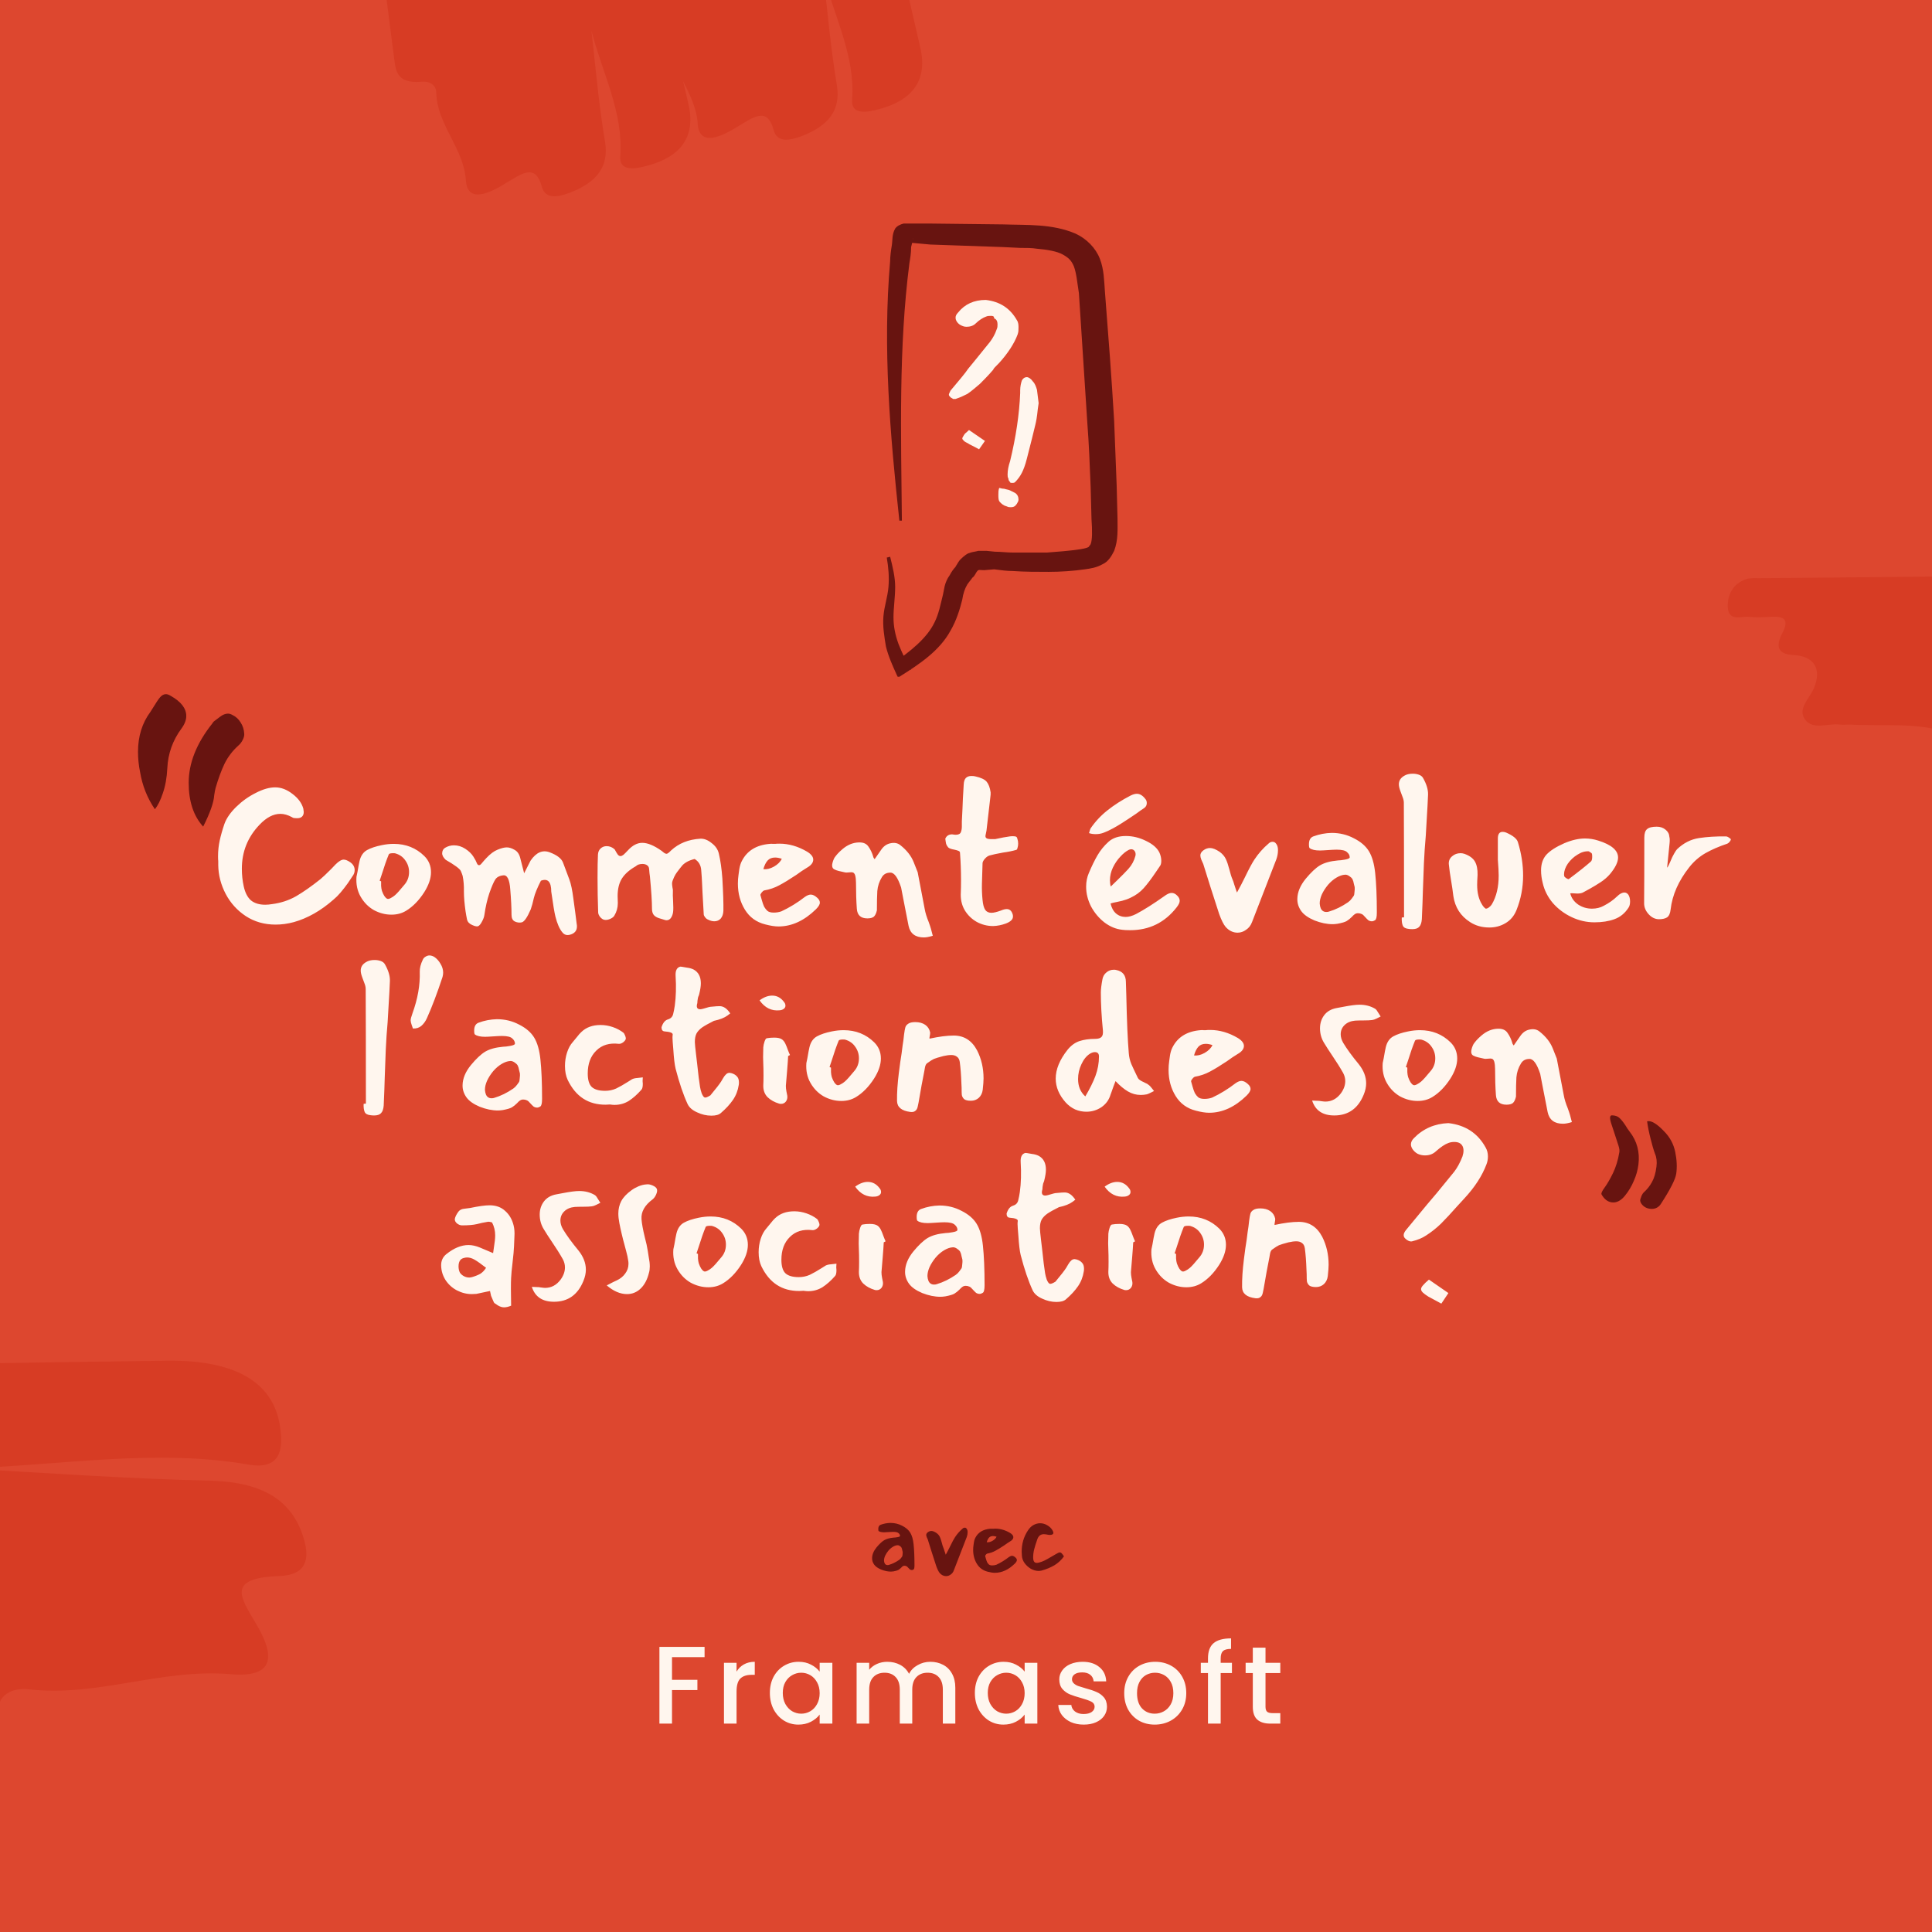 <svg width="1400" height="1400" viewBox="0 0 1400 1400" fill="none" xmlns="http://www.w3.org/2000/svg">
<g clip-path="url(#clip0_1001_319)">
<rect width="1400" height="1400" fill="#DD472F"/>
<path d="M-25.299 1064.03C43.963 1061.96 112.358 1049.53 179.888 1061.27C203.264 1065.41 204.996 1050.22 203.264 1036.42C199.801 1003.28 172.962 985.329 121.016 986.019C17.124 987.4 -86.768 988.781 -189.795 992.923C-322.257 998.446 -551.455 999.827 -683.918 1007.42C-703.831 1008.8 -734.998 1001.9 -735.864 1026.06C-737.595 1050.22 -722.877 1073.01 -687.381 1079.91C-670.931 1083.36 -653.616 1085.43 -636.301 1087.5C-599.073 1092.34 -580.026 1114.43 -593.878 1142.04C-604.267 1162.75 -596.475 1184.16 -579.16 1191.75C-542.798 1206.94 -417.492 1242.15 -370.74 1243.53C-264.251 1246.98 -157.761 1252.5 -51.272 1257.34C-30.493 1258.03 -6.252 1262.17 -1.057 1236.62C0.674 1226.96 10.198 1222.82 21.453 1224.2C70.802 1229.72 116.687 1209.01 166.902 1213.15C204.996 1216.6 195.472 1193.13 185.083 1175.87C174.694 1157.92 163.439 1143.42 202.398 1142.04C222.311 1141.35 224.042 1129.62 220.579 1116.5C212.787 1088.19 192.009 1074.39 153.915 1073.01C94.177 1071.63 34.439 1067.48 -25.299 1064.03Z" fill="#D73C24"/>
<path d="M1426.49 451.227C1455.19 458.015 1484.75 455.47 1513.73 458.864C1520.27 459.712 1528.79 458.015 1529.36 467.065C1529.65 476.116 1525.95 484.883 1515.72 487.712C1511.17 488.843 1506.34 489.409 1501.51 489.126C1490.71 487.994 1485.03 493.368 1477.36 501.004C1465.14 512.883 1447.52 518.822 1433.88 530.135C1429.33 534.095 1418.54 533.529 1412 530.984C1388.41 523.065 1364.26 526.459 1340.39 525.044C1338.12 525.044 1335.56 525.327 1333.29 525.044C1324.76 523.913 1313.68 529.287 1308 521.368C1302.31 513.449 1311.41 506.095 1314.53 498.459C1320.21 484.601 1314.53 475.55 1300.04 474.702C1287.25 474.136 1286.97 467.631 1291.51 458.864C1296.91 448.682 1292.65 446.419 1282.99 446.985C1277.87 447.268 1272.47 447.551 1267.36 446.985C1261.68 446.419 1252.58 450.662 1252.01 439.914C1251.73 430.864 1255.71 423.228 1264.8 419.834C1267.93 418.703 1271.34 418.985 1274.75 418.985C1359.71 418.137 1444.96 417.288 1529.93 417.006C1536.18 417.006 1547.55 411.915 1546.98 424.642C1546.41 435.389 1541.01 445.005 1527.94 445.571C1506.63 446.136 1485.32 446.419 1464 446.419C1451.5 446.702 1439 448.116 1426.49 451.227Z" fill="#D73C24"/>
<path d="M596.637 -18.5C604.503 11.959 619.84 40.474 617.482 72.244C616.607 83.253 627.839 81.735 637.746 78.886C661.587 72.357 672.209 57.73 666.938 34.755C656.397 -11.194 645.855 -57.143 633.379 -102.291C617.196 -160.309 595.153 -261.929 577.46 -319.635C574.626 -328.274 576.798 -343.161 559.103 -339.906C541.329 -337.036 526.07 -327.066 524.295 -310.256C523.288 -302.428 523.368 -294.424 523.447 -286.419C523.341 -269.152 508.983 -257.362 487.579 -259.358C471.527 -260.854 456.64 -254.169 452.692 -245.333C444.957 -226.89 430.789 -165.917 434.073 -144.939C441.33 -97.108 447.077 -48.965 453.328 -0.927C454.732 8.409 453.937 19.802 473.036 18.263C480.241 17.577 484.135 21.184 484.161 26.392C484.664 49.149 503.974 66.415 505.563 89.348C506.543 106.792 522.781 99.026 534.41 91.811C546.542 84.492 556.079 77.308 560.661 94.409C562.992 103.152 571.707 102.154 580.952 98.64C600.872 90.915 609.031 79.604 606.542 62.472C602.066 35.724 599.603 8.56 596.637 -18.5Z" fill="#D73C24"/>
<path d="M428.637 22.5C436.503 52.959 451.84 81.474 449.482 113.244C448.607 124.253 459.839 122.735 469.746 119.886C493.587 113.357 504.209 98.73 498.938 75.755C488.397 29.806 477.855 -16.143 465.379 -61.291C449.196 -119.309 427.153 -220.929 409.46 -278.635C406.626 -287.274 408.798 -302.161 391.103 -298.906C373.329 -296.036 358.07 -286.066 356.295 -269.256C355.288 -261.428 355.368 -253.424 355.447 -245.419C355.341 -228.152 340.983 -216.362 319.579 -218.358C303.527 -219.854 288.64 -213.169 284.692 -204.333C276.957 -185.89 262.789 -124.917 266.073 -103.939C273.33 -56.108 279.077 -7.965 285.328 40.073C286.732 49.408 285.937 60.802 305.036 59.263C312.241 58.577 316.135 62.184 316.161 67.392C316.664 90.149 335.974 107.415 337.563 130.348C338.543 147.792 354.781 140.026 366.41 132.811C378.542 125.492 388.079 118.308 392.661 135.409C394.992 144.152 403.707 143.154 412.952 139.64C432.872 131.915 441.031 120.604 438.542 103.472C434.066 76.724 431.603 49.56 428.637 22.5Z" fill="#D73C24"/>
<path d="M510.562 1193.4V1200.84H486.962V1217.24H505.362V1224.68H486.962V1249H477.842V1193.4H510.562ZM533.734 1211.32C535.067 1209.08 536.827 1207.35 539.014 1206.12C541.254 1204.84 543.894 1204.2 546.934 1204.2V1213.64H544.614C541.041 1213.64 538.321 1214.55 536.454 1216.36C534.641 1218.17 533.734 1221.32 533.734 1225.8V1249H524.614V1204.92H533.734V1211.32ZM557.877 1226.76C557.877 1222.33 558.784 1218.41 560.597 1215C562.464 1211.59 564.971 1208.95 568.117 1207.08C571.317 1205.16 574.837 1204.2 578.677 1204.2C582.144 1204.2 585.157 1204.89 587.717 1206.28C590.331 1207.61 592.411 1209.29 593.957 1211.32V1204.92H603.157V1249H593.957V1242.44C592.411 1244.52 590.304 1246.25 587.637 1247.64C584.971 1249.03 581.931 1249.72 578.517 1249.72C574.731 1249.72 571.264 1248.76 568.117 1246.84C564.971 1244.87 562.464 1242.15 560.597 1238.68C558.784 1235.16 557.877 1231.19 557.877 1226.76ZM593.957 1226.92C593.957 1223.88 593.317 1221.24 592.037 1219C590.811 1216.76 589.184 1215.05 587.157 1213.88C585.131 1212.71 582.944 1212.12 580.597 1212.12C578.251 1212.12 576.064 1212.71 574.037 1213.88C572.011 1215 570.357 1216.68 569.077 1218.92C567.851 1221.11 567.237 1223.72 567.237 1226.76C567.237 1229.8 567.851 1232.47 569.077 1234.76C570.357 1237.05 572.011 1238.81 574.037 1240.04C576.117 1241.21 578.304 1241.8 580.597 1241.8C582.944 1241.8 585.131 1241.21 587.157 1240.04C589.184 1238.87 590.811 1237.16 592.037 1234.92C593.317 1232.63 593.957 1229.96 593.957 1226.92ZM674.096 1204.2C677.563 1204.2 680.656 1204.92 683.376 1206.36C686.149 1207.8 688.309 1209.93 689.856 1212.76C691.456 1215.59 692.256 1219 692.256 1223V1249H683.216V1224.36C683.216 1220.41 682.229 1217.4 680.256 1215.32C678.283 1213.19 675.589 1212.12 672.176 1212.12C668.763 1212.12 666.043 1213.19 664.016 1215.32C662.043 1217.4 661.056 1220.41 661.056 1224.36V1249H652.016V1224.36C652.016 1220.41 651.029 1217.4 649.056 1215.32C647.083 1213.19 644.389 1212.12 640.976 1212.12C637.563 1212.12 634.843 1213.19 632.816 1215.32C630.843 1217.4 629.856 1220.41 629.856 1224.36V1249H620.736V1204.92H629.856V1209.96C631.349 1208.15 633.243 1206.73 635.536 1205.72C637.829 1204.71 640.283 1204.2 642.896 1204.2C646.416 1204.2 649.563 1204.95 652.336 1206.44C655.109 1207.93 657.243 1210.09 658.736 1212.92C660.069 1210.25 662.149 1208.15 664.976 1206.6C667.803 1205 670.843 1204.2 674.096 1204.2ZM706.421 1226.76C706.421 1222.33 707.328 1218.41 709.141 1215C711.008 1211.59 713.514 1208.95 716.661 1207.08C719.861 1205.16 723.381 1204.2 727.221 1204.2C730.688 1204.2 733.701 1204.89 736.261 1206.28C738.874 1207.61 740.954 1209.29 742.501 1211.32V1204.92H751.701V1249H742.501V1242.44C740.954 1244.52 738.848 1246.25 736.181 1247.64C733.514 1249.03 730.474 1249.72 727.061 1249.72C723.274 1249.72 719.808 1248.76 716.661 1246.84C713.514 1244.87 711.008 1242.15 709.141 1238.68C707.328 1235.16 706.421 1231.19 706.421 1226.76ZM742.501 1226.92C742.501 1223.88 741.861 1221.24 740.581 1219C739.354 1216.76 737.728 1215.05 735.701 1213.88C733.674 1212.71 731.488 1212.12 729.141 1212.12C726.794 1212.12 724.608 1212.71 722.581 1213.88C720.554 1215 718.901 1216.68 717.621 1218.92C716.394 1221.11 715.781 1223.72 715.781 1226.76C715.781 1229.8 716.394 1232.47 717.621 1234.76C718.901 1237.05 720.554 1238.81 722.581 1240.04C724.661 1241.21 726.848 1241.8 729.141 1241.8C731.488 1241.8 733.674 1241.21 735.701 1240.04C737.728 1238.87 739.354 1237.16 740.581 1234.92C741.861 1232.63 742.501 1229.96 742.501 1226.92ZM785.28 1249.72C781.813 1249.72 778.693 1249.11 775.92 1247.88C773.2 1246.6 771.04 1244.89 769.44 1242.76C767.84 1240.57 766.986 1238.15 766.88 1235.48H776.32C776.48 1237.35 777.36 1238.92 778.96 1240.2C780.613 1241.43 782.666 1242.04 785.12 1242.04C787.68 1242.04 789.653 1241.56 791.04 1240.6C792.48 1239.59 793.2 1238.31 793.2 1236.76C793.2 1235.11 792.4 1233.88 790.8 1233.08C789.253 1232.28 786.773 1231.4 783.36 1230.44C780.053 1229.53 777.36 1228.65 775.28 1227.8C773.2 1226.95 771.386 1225.64 769.84 1223.88C768.346 1222.12 767.6 1219.8 767.6 1216.92C767.6 1214.57 768.293 1212.44 769.68 1210.52C771.066 1208.55 773.04 1207 775.6 1205.88C778.213 1204.76 781.2 1204.2 784.56 1204.2C789.573 1204.2 793.6 1205.48 796.64 1208.04C799.733 1210.55 801.386 1213.99 801.6 1218.36H792.48C792.32 1216.39 791.52 1214.81 790.08 1213.64C788.64 1212.47 786.693 1211.88 784.24 1211.88C781.84 1211.88 780 1212.33 778.72 1213.24C777.44 1214.15 776.8 1215.35 776.8 1216.84C776.8 1218.01 777.226 1219 778.08 1219.8C778.933 1220.6 779.973 1221.24 781.2 1221.72C782.426 1222.15 784.24 1222.71 786.64 1223.4C789.84 1224.25 792.453 1225.13 794.48 1226.04C796.56 1226.89 798.346 1228.17 799.84 1229.88C801.333 1231.59 802.106 1233.85 802.16 1236.68C802.16 1239.19 801.466 1241.43 800.08 1243.4C798.693 1245.37 796.72 1246.92 794.16 1248.04C791.653 1249.16 788.693 1249.72 785.28 1249.72ZM836.734 1249.72C832.574 1249.72 828.814 1248.79 825.454 1246.92C822.094 1245 819.454 1242.33 817.534 1238.92C815.614 1235.45 814.654 1231.45 814.654 1226.92C814.654 1222.44 815.641 1218.47 817.614 1215C819.587 1211.53 822.281 1208.87 825.694 1207C829.107 1205.13 832.921 1204.2 837.134 1204.2C841.347 1204.2 845.161 1205.13 848.574 1207C851.987 1208.87 854.681 1211.53 856.654 1215C858.627 1218.47 859.614 1222.44 859.614 1226.92C859.614 1231.4 858.601 1235.37 856.574 1238.84C854.547 1242.31 851.774 1245 848.254 1246.92C844.787 1248.79 840.947 1249.72 836.734 1249.72ZM836.734 1241.8C839.081 1241.8 841.267 1241.24 843.294 1240.12C845.374 1239 847.054 1237.32 848.334 1235.08C849.614 1232.84 850.254 1230.12 850.254 1226.92C850.254 1223.72 849.641 1221.03 848.414 1218.84C847.187 1216.6 845.561 1214.92 843.534 1213.8C841.507 1212.68 839.321 1212.12 836.974 1212.12C834.627 1212.12 832.441 1212.68 830.414 1213.8C828.441 1214.92 826.867 1216.6 825.694 1218.84C824.521 1221.03 823.934 1223.72 823.934 1226.92C823.934 1231.67 825.134 1235.35 827.534 1237.96C829.987 1240.52 833.054 1241.8 836.734 1241.8ZM892.71 1212.36H884.55V1249H875.35V1212.36H870.15V1204.92H875.35V1201.8C875.35 1196.73 876.683 1193.05 879.35 1190.76C882.07 1188.41 886.31 1187.24 892.07 1187.24V1194.84C889.296 1194.84 887.35 1195.37 886.23 1196.44C885.11 1197.45 884.55 1199.24 884.55 1201.8V1204.92H892.71V1212.36ZM917.032 1212.36V1236.76C917.032 1238.41 917.406 1239.61 918.152 1240.36C918.952 1241.05 920.286 1241.4 922.152 1241.4H927.752V1249H920.552C916.446 1249 913.299 1248.04 911.112 1246.12C908.926 1244.2 907.832 1241.08 907.832 1236.76V1212.36H902.632V1204.92H907.832V1193.96H917.032V1204.92H927.752V1212.36H917.032Z" fill="#FFF6EE"/>
<path d="M656.83 1134.92C656.35 1134.71 655.87 1134.6 655.39 1134.6C654.91 1134.6 654.483 1134.73 654.11 1135C653.79 1135.21 653.416 1135.56 652.99 1136.04C652.35 1136.68 651.683 1137.21 650.99 1137.64C650.35 1138.01 649.176 1138.36 647.47 1138.68C646.723 1138.79 646.11 1138.84 645.63 1138.84C643.39 1138.84 641.043 1138.36 638.59 1137.4C636.19 1136.39 634.483 1135.19 633.47 1133.8C632.403 1132.31 631.896 1130.71 631.95 1129C632.003 1126.44 633.07 1123.88 635.15 1121.32C637.176 1118.87 639.016 1117.13 640.67 1116.12C642.376 1115.11 644.696 1114.47 647.63 1114.2C648.27 1114.2 649.176 1114.09 650.35 1113.88C651.576 1113.67 652.19 1113.37 652.19 1113C652.19 1112.25 651.843 1111.59 651.15 1111C650.51 1110.36 649.176 1110.04 647.15 1110.04C646.403 1110.04 645.283 1110.09 643.79 1110.2C642.296 1110.31 641.256 1110.36 640.67 1110.36C638.856 1110.36 637.55 1110.07 636.75 1109.48C636.536 1109.37 636.43 1108.87 636.43 1107.96C636.43 1106.36 636.99 1105.35 638.11 1104.92C640.403 1104.07 642.776 1103.61 645.23 1103.56C648.323 1103.56 651.176 1104.25 653.79 1105.64C656.456 1106.97 658.403 1108.65 659.63 1110.68C660.856 1112.71 661.656 1115.51 662.03 1119.08C662.456 1123.08 662.67 1128.17 662.67 1134.36C662.67 1136.07 662.43 1137.05 661.95 1137.32C661.523 1137.59 661.123 1137.72 660.75 1137.72C660.27 1137.72 659.816 1137.59 659.39 1137.32C659.016 1137 658.59 1136.57 658.11 1136.04C657.63 1135.45 657.203 1135.08 656.83 1134.92ZM644.19 1133.96C646.696 1133.21 649.15 1132.01 651.55 1130.36C652.083 1129.99 652.563 1129.51 652.99 1128.92C653.416 1128.33 653.683 1127.96 653.79 1127.8C653.896 1127.64 653.976 1127.19 654.03 1126.44C654.136 1125.64 654.163 1125 654.11 1124.52C654.056 1124.36 653.95 1123.93 653.79 1123.24C653.683 1122.55 653.496 1121.93 653.23 1121.4C652.963 1120.97 652.536 1120.57 651.95 1120.2C651.363 1119.83 650.83 1119.67 650.35 1119.72C649.336 1119.77 648.243 1120.15 647.07 1120.84C645.896 1121.53 644.803 1122.47 643.79 1123.64C642.776 1124.87 641.976 1126.12 641.39 1127.4C640.856 1128.63 640.59 1129.77 640.59 1130.84C640.696 1132.28 641.096 1133.24 641.79 1133.72C642.163 1133.99 642.616 1134.12 643.15 1134.12C643.576 1134.12 643.923 1134.07 644.19 1133.96ZM683.58 1121.48C683.793 1121.91 684.033 1122.6 684.3 1123.56C684.886 1125.37 685.233 1126.39 685.34 1126.6C686.46 1124.57 687.5 1122.57 688.46 1120.6C690.006 1117.4 691.206 1115.16 692.06 1113.88C693.606 1111.53 695.446 1109.45 697.58 1107.64C698.006 1107.21 698.513 1107 699.1 1107C699.633 1107 700.06 1107.21 700.38 1107.64C700.753 1108.07 700.993 1108.6 701.1 1109.24C701.153 1109.45 701.18 1109.8 701.18 1110.28C701.18 1111.45 700.966 1112.63 700.54 1113.8C699.74 1115.88 697.766 1120.97 694.62 1129.08L691.18 1137.96C690.7 1139.29 689.926 1140.31 688.86 1141C687.846 1141.75 686.753 1142.12 685.58 1142.12C683.82 1142.12 682.273 1141.37 680.94 1139.88C680.14 1138.92 679.313 1137.27 678.46 1134.92C676.006 1127.4 673.953 1120.95 672.3 1115.56C672.14 1115.13 671.9 1114.6 671.58 1113.96C671.313 1113.27 671.18 1112.71 671.18 1112.28C671.18 1111.53 671.58 1110.87 672.38 1110.28C673.18 1109.69 674.033 1109.4 674.94 1109.4C675.953 1109.4 677.206 1109.91 678.7 1110.92C679.766 1111.72 680.54 1112.63 681.02 1113.64C681.5 1114.65 681.953 1115.99 682.38 1117.64C682.806 1119.35 683.206 1120.63 683.58 1121.48ZM717.506 1107.8C717.986 1107.75 718.386 1107.75 718.706 1107.8C719.026 1107.8 719.319 1107.8 719.586 1107.8C719.959 1107.75 720.519 1107.72 721.266 1107.72C724.893 1107.72 728.466 1108.76 731.986 1110.84C733.533 1111.8 734.306 1112.81 734.306 1113.88C734.306 1115.05 733.506 1116.09 731.906 1117C730.573 1117.8 729.186 1118.73 727.746 1119.8C725.186 1121.51 722.999 1122.84 721.186 1123.8C719.426 1124.76 717.479 1125.43 715.346 1125.8C715.026 1125.91 714.679 1126.2 714.306 1126.68C713.986 1127.11 713.853 1127.43 713.906 1127.64C714.013 1127.96 714.199 1128.63 714.466 1129.64C714.733 1130.6 715.026 1131.43 715.346 1132.12C715.719 1132.76 716.146 1133.29 716.626 1133.72C717.159 1134.15 717.959 1134.36 719.026 1134.36C720.093 1134.36 721.079 1134.2 721.986 1133.88C725.186 1132.39 728.226 1130.52 731.106 1128.28C731.959 1127.69 732.706 1127.4 733.346 1127.4C734.146 1127.4 734.999 1127.83 735.906 1128.68C736.546 1129.27 736.866 1129.88 736.866 1130.52C736.866 1131.21 736.359 1132.07 735.346 1133.08C730.813 1137.51 725.986 1139.72 720.866 1139.72C719.479 1139.72 717.773 1139.45 715.746 1138.92C712.333 1138.07 709.719 1136.17 707.906 1133.24C706.093 1130.31 705.186 1126.95 705.186 1123.16C705.186 1121.99 705.266 1120.87 705.426 1119.8C705.479 1119.43 705.586 1118.65 705.746 1117.48C705.959 1116.25 706.279 1115.24 706.706 1114.44C708.733 1110.44 712.333 1108.23 717.506 1107.8ZM722.146 1113.56C721.186 1113.24 720.333 1113.08 719.586 1113.08C718.359 1113.08 717.399 1113.45 716.706 1114.2C716.013 1114.95 715.453 1116.07 715.026 1117.56C716.306 1117.72 717.666 1117.4 719.106 1116.6C720.599 1115.75 721.613 1114.73 722.146 1113.56ZM764.91 1126.28C766.403 1125.37 767.443 1124.92 768.03 1124.92C768.51 1124.92 768.936 1125.13 769.31 1125.56C769.736 1125.99 770.296 1126.73 770.99 1127.8C769.07 1130.47 766.75 1132.63 764.03 1134.28C761.31 1135.88 758.19 1137.16 754.67 1138.12C753.976 1138.28 753.283 1138.36 752.59 1138.36C750.776 1138.36 748.936 1137.85 747.07 1136.84C745.256 1135.77 743.736 1134.41 742.51 1132.76C741.283 1131.05 740.616 1129.27 740.51 1127.4C740.403 1126.01 740.35 1125 740.35 1124.36C740.35 1118.71 741.843 1113.61 744.83 1109.08C746.003 1107.27 747.363 1105.93 748.91 1105.08C750.456 1104.23 752.056 1103.8 753.71 1103.8C755.523 1103.8 757.23 1104.28 758.83 1105.24C760.483 1106.15 761.763 1107.37 762.67 1108.92C763.096 1109.67 763.31 1110.28 763.31 1110.76C763.31 1111.72 762.483 1112.23 760.83 1112.28C760.403 1112.28 759.896 1112.23 759.31 1112.12C758.776 1112.01 758.376 1111.93 758.11 1111.88C757.363 1111.77 756.803 1111.72 756.43 1111.72C754.083 1111.72 752.483 1113 751.63 1115.56C750.616 1118.44 749.87 1120.84 749.39 1122.76C748.91 1124.68 748.67 1126.6 748.67 1128.52C748.67 1129.91 748.883 1130.92 749.31 1131.56C749.736 1132.2 750.403 1132.52 751.31 1132.52C752.163 1132.52 753.39 1132.23 754.99 1131.64C756.27 1131.16 757.603 1130.52 758.99 1129.72C760.43 1128.92 761.816 1128.12 763.15 1127.32L764.91 1126.28Z" fill="#681410"/>
<path d="M158.155 623.95C158.055 623.25 158.005 622.1 158.005 620.5C158.005 616.6 158.405 612.8 159.205 609.1C160.005 605.4 161.155 601.35 162.655 596.95C164.155 592.85 167.005 588.75 171.205 584.65C175.405 580.55 180.105 577.2 185.305 574.6C190.505 571.9 195.205 570.55 199.405 570.55C203.705 570.55 207.905 572.15 212.005 575.35C216.105 578.45 218.705 582 219.805 586C220.005 587.2 220.105 588 220.105 588.4C220.105 589.9 219.655 591.05 218.755 591.85C217.955 592.55 216.855 592.9 215.455 592.9C214.355 592.9 213.505 592.85 212.905 592.75C212.605 592.75 212.155 592.55 211.555 592.15C208.655 590.55 205.855 589.75 203.155 589.75C198.055 589.75 193.005 592.4 188.005 597.7C179.505 606.6 175.255 617.2 175.255 629.5C175.255 633.9 175.705 638.15 176.605 642.25C177.605 646.85 179.355 650.25 181.855 652.45C184.455 654.55 187.905 655.6 192.205 655.6C193.705 655.6 195.355 655.45 197.155 655.15C203.455 654.35 209.255 652.45 214.555 649.45C219.855 646.35 225.705 642.25 232.105 637.15C233.605 635.95 236.255 633.45 240.055 629.65L243.055 626.5C244.355 625.2 245.455 624.3 246.355 623.8C247.355 623.2 248.255 622.9 249.055 622.9C250.355 622.9 251.955 623.55 253.855 624.85C255.955 626.35 257.005 628.25 257.005 630.55C257.005 632.15 256.455 633.65 255.355 635.05C254.955 635.75 253.855 637.4 252.055 640C250.255 642.5 248.505 644.75 246.805 646.75C245.105 648.75 243.405 650.45 241.705 651.85C232.505 659.95 222.905 665.4 212.905 668.2C208.505 669.4 204.105 670 199.705 670C191.605 670 184.405 667.95 178.105 663.85C171.905 659.75 167.055 654.4 163.555 647.8C160.055 641.1 158.255 634.15 158.155 626.95V623.95ZM294.318 659.95C291.218 661.85 287.668 662.8 283.668 662.8C279.268 662.8 275.018 661.7 270.918 659.5C266.918 657.2 263.718 653.95 261.318 649.75C258.918 645.55 257.918 640.75 258.318 635.35L259.068 631.75C259.668 628.15 260.168 625.5 260.568 623.8C261.468 620.1 263.268 617.5 265.968 616C268.668 614.5 272.268 613.3 276.768 612.4C279.668 611.8 282.518 611.5 285.318 611.5C294.118 611.5 301.518 614.45 307.518 620.35C310.718 623.55 312.318 627.45 312.318 632.05C312.318 636.55 310.668 641.4 307.368 646.6C303.568 652.5 299.218 656.95 294.318 659.95ZM281.718 619.15C280.118 623.05 278.418 627.9 276.618 633.7L275.118 638.2L276.168 638.65C276.168 639.35 276.168 640.45 276.168 641.95C276.268 643.35 276.468 644.55 276.768 645.55C277.868 648.65 279.118 650.55 280.518 651.25C281.118 651.55 281.968 651.4 283.068 650.8C284.268 650.2 285.318 649.5 286.218 648.7C287.618 647.5 289.868 645 292.968 641.2C295.268 638.6 296.418 635.5 296.418 631.9C296.418 628.8 295.518 626 293.718 623.5C292.018 621 289.618 619.3 286.518 618.4C286.218 618.3 285.668 618.25 284.868 618.25C282.968 618.25 281.918 618.55 281.718 619.15ZM384.467 623.65C388.567 617.65 393.217 615.65 398.417 617.65C403.717 619.65 406.917 622.15 408.017 625.15L412.517 637.15C413.717 640.25 414.717 645 415.517 651.4C416.417 657.8 417.217 663.9 417.917 669.7C418.017 670 418.067 670.55 418.067 671.35C418.067 674.45 416.367 676.45 412.967 677.35C410.767 677.95 408.967 677.4 407.567 675.7C405.467 673.2 403.767 669.35 402.467 664.15C401.767 661.35 400.767 655.35 399.467 646.15C399.467 638.95 396.967 636.3 391.967 638.2C389.367 643.3 387.667 647.45 386.867 650.65C386.167 653.85 385.417 656.6 384.617 658.9C382.117 664.7 379.967 667.85 378.167 668.35C376.467 668.75 374.767 668.55 373.067 667.75C371.467 666.95 370.667 665.35 370.667 662.95C370.667 657.95 370.367 651.85 369.767 644.65C369.267 637.35 367.567 633.9 364.667 634.3C361.867 634.6 359.917 635.65 358.817 637.45C357.717 639.15 356.317 642.4 354.617 647.2C353.017 652 351.817 657.25 351.017 662.95C350.817 664.45 350.217 666.1 349.217 667.9C348.317 669.6 347.467 670.65 346.667 671.05C345.867 671.55 344.367 671.3 342.167 670.3C340.067 669.4 338.817 668.05 338.417 666.25C338.017 664.35 337.667 662.4 337.367 660.4C336.567 654.8 336.167 650 336.167 646C336.267 642 335.967 638.25 335.267 634.75C335.067 633.95 334.617 632.75 333.917 631.15C333.217 629.55 329.567 626.85 322.967 623.05C321.167 621.35 320.317 619.7 320.417 618.1C320.517 616.4 321.217 615.15 322.517 614.35C324.517 613.15 326.667 612.55 328.967 612.55C331.867 612.55 334.617 613.4 337.217 615.1C339.817 616.8 341.767 618.7 343.067 620.8C344.267 622.7 345.067 624.2 345.467 625.3C345.867 626.4 346.417 626.95 347.117 626.95C347.717 626.95 348.367 626.5 349.067 625.6C349.867 624.6 350.967 623.35 352.367 621.85C355.267 618.75 358.017 616.7 360.617 615.7C363.317 614.6 365.517 614.05 367.217 614.05C369.017 614.05 370.917 614.65 372.917 615.85C374.917 616.95 376.267 618.9 376.967 621.7L379.817 632.8L384.467 623.65ZM508.151 630.85C507.951 627.05 506.351 624.25 503.351 622.45C500.951 623.05 499.001 623.8 497.501 624.7C496.001 625.6 494.901 626.5 494.201 627.4C493.501 628.2 492.251 629.8 490.451 632.2C489.851 633 489.201 634.1 488.501 635.5C487.901 636.9 487.551 637.75 487.451 638.05C487.151 638.75 487.001 639.5 487.001 640.3C487.001 640.9 487.101 641.85 487.301 643.15C487.601 644.35 487.701 645.3 487.601 646C487.501 647.5 487.551 649.85 487.751 653.05L487.901 657.7C487.901 659.1 487.851 660.15 487.751 660.85C487.551 662.45 487.051 663.85 486.251 665.05C485.451 666.25 484.351 666.85 482.951 666.85C482.451 666.85 481.801 666.7 481.001 666.4C480.301 666.2 479.151 665.85 477.551 665.35C475.951 664.85 474.701 664.1 473.801 663.1C472.901 662 472.451 660.45 472.451 658.45C472.451 653.25 471.951 645.45 470.951 635.05C470.751 633.95 470.551 632.1 470.351 629.5C470.251 628.4 469.751 627.55 468.851 626.95C467.951 626.35 466.851 626.05 465.551 626.05C463.451 626.05 461.851 626.6 460.751 627.7C456.151 630.3 452.801 633.25 450.701 636.55C448.601 639.85 447.551 644.1 447.551 649.3L447.701 654.4C447.701 657.7 446.851 660.75 445.151 663.55C444.651 664.45 443.601 665.25 442.001 665.95C440.501 666.55 439.201 666.75 438.101 666.55C437.101 666.45 436.051 665.8 434.951 664.6C433.951 663.3 433.451 662.15 433.451 661.15C433.151 652.75 433.001 644.4 433.001 636.1C433.001 628.6 433.101 623 433.301 619.3C433.401 617.4 434.051 615.9 435.251 614.8C436.451 613.7 437.901 613.15 439.601 613.15C441.801 613.15 443.751 613.95 445.451 615.55C446.351 617.25 447.101 618.5 447.701 619.3C448.301 620 448.951 620.35 449.651 620.35C450.251 620.35 450.951 620.05 451.751 619.45C452.551 618.75 453.651 617.65 455.051 616.15C458.351 612.55 461.801 610.75 465.401 610.75C469.301 610.75 474.001 612.7 479.501 616.6C479.901 616.9 480.451 617.35 481.151 617.95C481.851 618.45 482.451 618.7 482.951 618.7C483.651 618.7 484.751 617.9 486.251 616.3C491.851 611.1 498.951 608.25 507.551 607.75C510.251 607.65 512.951 608.7 515.651 610.9C518.451 613 520.201 615.55 520.901 618.55C522.101 623.65 522.951 629.65 523.451 636.55C524.051 646.95 524.301 654.75 524.201 659.95C524.101 662.35 523.451 664.25 522.251 665.65C521.051 666.95 519.501 667.6 517.601 667.6C516.101 667.6 514.501 667.15 512.801 666.25C512.101 665.95 511.451 665.4 510.851 664.6C510.251 663.8 509.951 663.1 509.951 662.5L509.051 646.6C508.951 644.9 508.851 642.75 508.751 640.15C508.651 637.45 508.451 634.35 508.151 630.85ZM557.802 611.5C558.702 611.4 559.452 611.4 560.052 611.5C560.652 611.5 561.202 611.5 561.702 611.5C562.402 611.4 563.452 611.35 564.852 611.35C571.652 611.35 578.352 613.3 584.952 617.2C587.852 619 589.302 620.9 589.302 622.9C589.302 625.1 587.802 627.05 584.802 628.75C582.302 630.25 579.702 632 577.002 634C572.202 637.2 568.102 639.7 564.702 641.5C561.402 643.3 557.752 644.55 553.752 645.25C553.152 645.45 552.502 646 551.802 646.9C551.202 647.7 550.952 648.3 551.052 648.7C551.252 649.3 551.602 650.55 552.102 652.45C552.602 654.25 553.152 655.8 553.752 657.1C554.452 658.3 555.252 659.3 556.152 660.1C557.152 660.9 558.652 661.3 560.652 661.3C562.652 661.3 564.502 661 566.202 660.4C572.202 657.6 577.902 654.1 583.302 649.9C584.902 648.8 586.302 648.25 587.502 648.25C589.002 648.25 590.602 649.05 592.302 650.65C593.502 651.75 594.102 652.9 594.102 654.1C594.102 655.4 593.152 657 591.252 658.9C582.752 667.2 573.702 671.35 564.102 671.35C561.502 671.35 558.302 670.85 554.502 669.85C548.102 668.25 543.202 664.7 539.802 659.2C536.402 653.7 534.702 647.4 534.702 640.3C534.702 638.1 534.852 636 535.152 634C535.252 633.3 535.452 631.85 535.752 629.65C536.152 627.35 536.752 625.45 537.552 623.95C541.352 616.45 548.102 612.3 557.802 611.5ZM566.502 622.3C564.702 621.7 563.102 621.4 561.702 621.4C559.402 621.4 557.602 622.1 556.302 623.5C555.002 624.9 553.952 627 553.152 629.8C555.552 630.1 558.102 629.5 560.802 628C563.602 626.4 565.502 624.5 566.502 622.3ZM632.734 620.65C632.734 620.85 632.834 621.15 633.034 621.55C633.334 621.95 633.584 622.3 633.784 622.6L638.584 615.7C640.384 613.1 642.634 611.55 645.334 611.05C648.134 610.45 650.484 610.9 652.384 612.4C657.084 616.1 660.334 620.25 662.134 624.85L664.984 632.05L670.084 658.75C670.584 661.55 671.534 664.65 672.934 668.05C673.734 670.25 674.284 671.9 674.584 673L675.934 678.1C673.334 678.9 671.184 679.3 669.484 679.3C663.284 679.3 659.584 676.5 658.384 670.9C657.284 665.3 655.984 658.65 654.484 650.95L652.984 643.15C650.584 635.85 647.984 632.25 645.184 632.35C642.384 632.35 640.334 633.45 639.034 635.65C637.134 638.75 636.034 642.1 635.734 645.7C635.534 649.2 635.434 653.85 635.434 659.65C634.934 661.85 634.184 663.4 633.184 664.3C632.184 665.1 630.634 665.5 628.534 665.5C623.734 665.5 621.184 663.15 620.884 658.45C620.484 652.85 620.284 646.55 620.284 639.55C620.284 637.55 620.084 635.8 619.684 634.3C619.284 632.8 618.384 632.05 616.984 632.05C616.384 632.05 615.584 632.1 614.584 632.2C613.684 632.3 612.984 632.3 612.484 632.2C610.684 631.8 609.134 631.45 607.834 631.15C606.534 630.85 605.334 630.4 604.234 629.8C603.234 629.1 602.834 627.95 603.034 626.35C603.334 624.65 603.884 623.05 604.684 621.55C605.384 620.55 606.134 619.6 606.934 618.7C607.834 617.7 608.984 616.6 610.384 615.4C614.084 612.2 618.084 610.55 622.384 610.45C625.584 610.35 627.884 611.35 629.284 613.45C630.784 615.55 631.934 617.95 632.734 620.65ZM687.095 614.05C686.395 613.25 685.895 612.4 685.595 611.5C685.395 610.6 685.195 609.35 684.995 607.75C685.895 605.65 687.545 604.6 689.945 604.6C691.145 604.8 691.995 604.9 692.495 604.9C694.495 604.9 695.745 604.3 696.245 603.1C696.745 601.9 696.995 600.5 696.995 598.9C696.995 597.3 696.995 596.05 696.995 595.15L697.445 586.15C697.545 584.15 697.645 581.7 697.745 578.8C697.945 575.8 698.145 572.35 698.345 568.45C698.445 566.35 698.945 564.8 699.845 563.8C700.845 562.8 702.195 562.3 703.895 562.3C705.095 562.3 706.045 562.4 706.745 562.6C710.845 563.5 713.595 564.8 714.995 566.5C716.395 568.2 717.345 570.75 717.845 574.15C717.945 574.85 717.845 576.3 717.545 578.5L714.845 601.9C714.745 602.5 714.595 603.25 714.395 604.15C714.195 604.95 714.095 605.55 714.095 605.95C714.095 606.85 714.595 607.45 715.595 607.75C716.595 608.05 718.445 608.15 721.145 608.05C725.745 607.05 729.245 606.4 731.645 606.1C732.145 606 732.945 605.95 734.045 605.95C735.245 605.95 736.045 606.1 736.445 606.4C736.845 606.6 737.145 607.2 737.345 608.2C737.645 609.1 737.795 610.15 737.795 611.35C737.795 612.45 737.645 613.45 737.345 614.35C737.145 615.25 736.845 615.75 736.445 615.85C733.745 616.65 730.545 617.3 726.845 617.8C722.445 618.6 719.195 619.3 717.095 619.9C715.995 620.2 714.895 620.95 713.795 622.15C712.695 623.35 712.095 624.45 711.995 625.45C711.795 630.35 711.645 635.35 711.545 640.45C711.445 644.35 711.595 648.25 711.995 652.15C712.295 655.45 712.945 657.85 713.945 659.35C714.945 660.75 716.445 661.45 718.445 661.45C720.045 661.45 722.345 660.9 725.345 659.8C726.945 659.1 728.345 658.75 729.545 658.75C731.445 658.75 732.795 659.8 733.595 661.9C733.895 662.6 734.045 663.3 734.045 664C734.045 665.3 733.545 666.35 732.545 667.15C731.645 667.95 730.395 668.65 728.795 669.25C725.795 670.35 722.745 670.95 719.645 671.05C715.445 671.05 711.495 670.05 707.795 668.05C704.095 665.95 701.145 663.05 698.945 659.35C696.845 655.65 695.945 651.4 696.245 646.6C696.345 644.7 696.395 641.7 696.395 637.6C696.395 631.1 696.145 624.5 695.645 617.8C695.545 617.2 695.195 616.8 694.595 616.6C693.995 616.3 692.995 616 691.595 615.7C689.295 615.3 687.795 614.75 687.095 614.05ZM806.554 600.25C803.954 601.65 801.704 602.7 799.804 603.4C798.004 604.1 796.054 604.45 793.954 604.45C792.154 604.45 790.554 604.2 789.154 603.7C789.754 601.6 790.104 600.5 790.204 600.4C793.604 595.4 797.704 591 802.504 587.2C807.404 583.3 812.954 579.75 819.154 576.55C820.954 575.65 822.504 575.2 823.804 575.2C826.004 575.2 828.054 576.45 829.954 578.95C830.654 579.75 831.004 580.75 831.004 581.95C831.004 583.55 830.304 584.8 828.904 585.7C827.604 586.5 825.754 587.8 823.354 589.6C815.554 594.9 809.954 598.45 806.554 600.25ZM852.904 648.85C854.204 650.05 854.854 651.35 854.854 652.75C854.854 654.05 854.104 655.65 852.604 657.55C844.004 668.55 832.804 674.05 819.004 674.05C816.404 674.05 814.454 673.95 813.154 673.75C808.654 673.25 804.404 671.5 800.404 668.5C796.404 665.4 793.154 661.55 790.654 656.95C788.254 652.25 787.054 647.45 787.054 642.55C787.054 638.95 787.704 635.65 789.004 632.65C791.104 627.65 793.204 623.35 795.304 619.75C797.404 616.15 800.054 612.9 803.254 610C806.354 607.2 810.554 605.8 815.854 605.8C820.854 605.8 825.754 607 830.554 609.4C835.354 611.7 838.554 614.5 840.154 617.8C841.054 619.8 841.504 621.8 841.504 623.8C841.504 625.6 841.154 626.9 840.454 627.7L837.604 631.9C834.304 636.8 831.354 640.7 828.754 643.6C826.154 646.5 823.004 648.8 819.304 650.5C817.504 651.4 815.454 652.15 813.154 652.75C810.854 653.25 809.504 653.55 809.104 653.65C807.404 653.95 805.954 654.3 804.754 654.7C805.454 657.8 806.754 660.2 808.654 661.9C810.654 663.6 813.004 664.45 815.704 664.45C817.904 664.45 820.404 663.75 823.204 662.35C828.904 659.35 835.704 655.05 843.604 649.45C845.704 647.85 847.504 647.05 849.004 647.05C850.404 647.05 851.704 647.65 852.904 648.85ZM817.954 615.85C815.954 616.85 813.904 618.5 811.804 620.8C809.704 623 807.904 625.65 806.404 628.75C805.004 631.75 804.304 634.8 804.304 637.9C804.304 639.6 804.504 641.1 804.904 642.4L809.704 637.75C812.904 634.65 815.554 631.95 817.654 629.65C820.154 626.85 821.854 623.7 822.754 620.2C822.854 619.9 822.904 619.5 822.904 619C822.904 618 822.604 617.15 822.004 616.45C821.404 615.75 820.654 615.4 819.754 615.4C819.154 615.4 818.554 615.55 817.954 615.85ZM893.067 637.15C893.467 637.95 893.917 639.25 894.417 641.05C895.517 644.45 896.167 646.35 896.367 646.75C898.467 642.95 900.417 639.2 902.217 635.5C905.117 629.5 907.367 625.3 908.967 622.9C911.867 618.5 915.317 614.6 919.317 611.2C920.117 610.4 921.067 610 922.167 610C923.167 610 923.967 610.4 924.567 611.2C925.267 612 925.717 613 925.917 614.2C926.017 614.6 926.067 615.25 926.067 616.15C926.067 618.35 925.667 620.55 924.867 622.75C923.367 626.65 919.667 636.2 913.767 651.4L907.317 668.05C906.417 670.55 904.967 672.45 902.967 673.75C901.067 675.15 899.017 675.85 896.817 675.85C893.517 675.85 890.617 674.45 888.117 671.65C886.617 669.85 885.067 666.75 883.467 662.35C878.867 648.25 875.017 636.15 871.917 626.05C871.617 625.25 871.167 624.25 870.567 623.05C870.067 621.75 869.817 620.7 869.817 619.9C869.817 618.5 870.567 617.25 872.067 616.15C873.567 615.05 875.167 614.5 876.867 614.5C878.767 614.5 881.117 615.45 883.917 617.35C885.917 618.85 887.367 620.55 888.267 622.45C889.167 624.35 890.017 626.85 890.817 629.95C891.617 633.15 892.367 635.55 893.067 637.15ZM986.759 662.35C985.859 661.95 984.959 661.75 984.059 661.75C983.159 661.75 982.359 662 981.659 662.5C981.059 662.9 980.359 663.55 979.559 664.45C978.359 665.65 977.109 666.65 975.809 667.45C974.609 668.15 972.409 668.8 969.209 669.4C967.809 669.6 966.659 669.7 965.759 669.7C961.559 669.7 957.159 668.8 952.559 667C948.059 665.1 944.859 662.85 942.959 660.25C940.959 657.45 940.009 654.45 940.109 651.25C940.209 646.45 942.209 641.65 946.109 636.85C949.909 632.25 953.359 629 956.459 627.1C959.659 625.2 964.009 624 969.509 623.5C970.709 623.5 972.409 623.3 974.609 622.9C976.909 622.5 978.059 621.95 978.059 621.25C978.059 619.85 977.409 618.6 976.109 617.5C974.909 616.3 972.409 615.7 968.609 615.7C967.209 615.7 965.109 615.8 962.309 616C959.509 616.2 957.559 616.3 956.459 616.3C953.059 616.3 950.609 615.75 949.109 614.65C948.709 614.45 948.509 613.5 948.509 611.8C948.509 608.8 949.559 606.9 951.659 606.1C955.959 604.5 960.409 603.65 965.009 603.55C970.809 603.55 976.159 604.85 981.059 607.45C986.059 609.95 989.709 613.1 992.009 616.9C994.309 620.7 995.809 625.95 996.509 632.65C997.309 640.15 997.709 649.7 997.709 661.3C997.709 664.5 997.259 666.35 996.359 666.85C995.559 667.35 994.809 667.6 994.109 667.6C993.209 667.6 992.359 667.35 991.559 666.85C990.859 666.25 990.059 665.45 989.159 664.45C988.259 663.35 987.459 662.65 986.759 662.35ZM963.059 660.55C967.759 659.15 972.359 656.9 976.859 653.8C977.859 653.1 978.759 652.2 979.559 651.1C980.359 650 980.859 649.3 981.059 649C981.259 648.7 981.409 647.85 981.509 646.45C981.709 644.95 981.759 643.75 981.659 642.85C981.559 642.55 981.359 641.75 981.059 640.45C980.859 639.15 980.509 638 980.009 637C979.509 636.2 978.709 635.45 977.609 634.75C976.509 634.05 975.509 633.75 974.609 633.85C972.709 633.95 970.659 634.65 968.459 635.95C966.259 637.25 964.209 639 962.309 641.2C960.409 643.5 958.909 645.85 957.809 648.25C956.809 650.55 956.309 652.7 956.309 654.7C956.509 657.4 957.259 659.2 958.559 660.1C959.259 660.6 960.109 660.85 961.109 660.85C961.909 660.85 962.559 660.75 963.059 660.55ZM1015.77 664.9C1016.07 664.8 1016.62 664.75 1017.42 664.75C1017.42 627.85 1017.37 600.15 1017.27 581.65C1017.27 580.35 1016.92 578.85 1016.22 577.15C1015.52 575.35 1015.02 574 1014.72 573.1C1014.02 571.2 1013.67 569.6 1013.67 568.3C1013.67 565.7 1014.97 563.65 1017.57 562.15C1019.17 561.15 1021.22 560.65 1023.72 560.65C1025.32 560.65 1026.82 560.9 1028.22 561.4C1029.62 561.9 1030.62 562.7 1031.22 563.8C1033.72 568.2 1034.92 572.2 1034.82 575.8C1034.62 580.8 1034.32 586.45 1033.92 592.75C1033.52 598.95 1033.27 603.25 1033.17 605.65C1032.57 612.25 1032.12 618.9 1031.82 625.6L1031.07 645.85C1030.97 650.35 1030.72 657.1 1030.32 666.1C1030.12 668.7 1029.47 670.55 1028.37 671.65C1027.37 672.75 1025.72 673.3 1023.42 673.3C1022.42 673.3 1021.62 673.25 1021.02 673.15C1018.62 672.95 1017.12 672.15 1016.52 670.75C1015.92 669.35 1015.67 667.4 1015.77 664.9ZM1081.05 655.3C1084.35 649.7 1086 642.75 1086 634.45C1086 631.95 1085.8 628.15 1085.4 623.05V613V607.6C1085.4 604.4 1086.55 602.8 1088.85 602.8C1089.65 602.8 1090.45 602.95 1091.25 603.25C1096.35 605.45 1099.25 607.8 1099.95 610.3C1102.45 618.5 1103.7 626.55 1103.7 634.45C1103.7 643.15 1102.1 651.5 1098.9 659.5C1097.2 663.7 1094.55 666.85 1090.95 668.95C1087.45 671.05 1083.55 672.1 1079.25 672.1C1073.95 672.1 1069.3 670.8 1065.3 668.2C1058.4 663.8 1054.35 657.5 1053.15 649.3C1052.65 645.2 1052.2 642.05 1051.8 639.85C1050.8 633.95 1050.15 629.35 1049.85 626.05C1049.75 623.75 1050.55 621.9 1052.25 620.5C1053.95 619 1056 618.25 1058.4 618.25C1059.3 618.25 1060.2 618.4 1061.1 618.7C1064.8 620 1067.35 621.85 1068.75 624.25C1070.15 626.65 1070.8 629.9 1070.7 634C1070.5 637.2 1070.4 639.6 1070.4 641.2C1070.4 646.9 1071.55 651.6 1073.85 655.3C1074.25 656.1 1074.8 656.85 1075.5 657.55C1076.2 658.25 1076.65 658.55 1076.85 658.45C1077.65 658.35 1078.4 658 1079.1 657.4C1079.9 656.8 1080.55 656.1 1081.05 655.3ZM1147.31 646.6C1146.31 647.2 1144.86 647.5 1142.96 647.5C1142.26 647.5 1141.41 647.45 1140.41 647.35C1139.41 647.25 1138.56 647.25 1137.86 647.35C1138.66 650.65 1140.56 653.35 1143.56 655.45C1146.56 657.45 1149.91 658.45 1153.61 658.45C1156.81 658.45 1159.66 657.75 1162.16 656.35C1165.86 654.45 1169.06 652.2 1171.76 649.6C1173.66 647.7 1175.46 646.75 1177.16 646.75C1178.26 646.75 1179.21 647.3 1180.01 648.4C1180.81 649.7 1181.21 651.3 1181.21 653.2C1181.21 655.2 1180.81 656.75 1180.01 657.85C1177.41 661.85 1174.01 664.6 1169.81 666.1C1165.71 667.6 1160.91 668.35 1155.41 668.35C1149.71 668.35 1144.21 667.1 1138.91 664.6C1133.61 662.1 1129.06 658.7 1125.26 654.4C1121.56 650 1119.11 645.15 1117.91 639.85C1117.11 636.75 1116.71 633.7 1116.71 630.7C1116.71 626 1118.01 622.2 1120.61 619.3C1123.31 616.4 1127.61 613.65 1133.51 611.05C1138.91 608.75 1143.91 607.6 1148.51 607.6C1151.81 607.6 1155.01 608.1 1158.11 609.1C1167.71 612.1 1172.51 616.2 1172.51 621.4C1172.51 624.7 1170.56 628.7 1166.66 633.4C1164.76 635.6 1162.51 637.55 1159.91 639.25C1157.31 640.95 1154.76 642.5 1152.26 643.9C1149.86 645.2 1148.21 646.1 1147.31 646.6ZM1153.61 618.85C1153.51 618.35 1153.11 617.95 1152.41 617.65C1151.81 617.25 1151.46 617 1151.36 616.9C1148.66 616.7 1145.91 617.5 1143.11 619.3C1140.31 621 1137.96 623.2 1136.06 625.9C1134.26 628.6 1133.36 631.2 1133.36 633.7L1133.51 634.9C1133.61 635.3 1134.11 635.8 1135.01 636.4C1136.01 637 1136.61 637.2 1136.81 637C1143.91 631.7 1149.26 627.45 1152.86 624.25C1153.46 623.65 1153.76 622.55 1153.76 620.95C1153.76 619.95 1153.71 619.25 1153.61 618.85ZM1209.69 606.4C1209.99 607.4 1210.04 608.95 1209.84 611.05L1208.04 628.75C1208.54 628.35 1209.29 626.95 1210.29 624.55C1211.29 622.05 1212.24 620.05 1213.14 618.55C1214.04 616.95 1214.74 615.9 1215.24 615.4C1219.94 610.9 1225.24 608.2 1231.14 607.3C1237.04 606.4 1243.54 606 1250.64 606.1C1251.34 606.1 1252.09 606.4 1252.89 607C1253.79 607.5 1254.24 607.95 1254.24 608.35C1254.24 608.65 1253.94 609.2 1253.34 610C1252.74 610.7 1252.19 611.15 1251.69 611.35C1245.69 613.35 1240.39 615.65 1235.79 618.25C1231.29 620.85 1227.39 624.25 1224.09 628.45C1216.29 638.35 1211.79 648.55 1210.59 659.05C1210.29 661.85 1209.44 663.75 1208.04 664.75C1206.64 665.65 1204.69 666.1 1202.19 666.1C1199.39 666.1 1196.89 664.9 1194.69 662.5C1192.49 660.1 1191.39 657.45 1191.39 654.55C1191.49 643.95 1191.54 628.05 1191.54 606.85C1191.54 603.95 1192.19 601.95 1193.49 600.85C1194.79 599.65 1197.14 599.05 1200.54 599.05C1203.04 599.05 1205.14 599.75 1206.84 601.15C1208.64 602.55 1209.59 604.3 1209.69 606.4ZM263.495 799.9C263.795 799.8 264.345 799.75 265.145 799.75C265.145 762.85 265.095 735.15 264.995 716.65C264.995 715.35 264.645 713.85 263.945 712.15C263.245 710.35 262.745 709 262.445 708.1C261.745 706.2 261.395 704.6 261.395 703.3C261.395 700.7 262.695 698.65 265.295 697.15C266.895 696.15 268.945 695.65 271.445 695.65C273.045 695.65 274.545 695.9 275.945 696.4C277.345 696.9 278.345 697.7 278.945 698.8C281.445 703.2 282.645 707.2 282.545 710.8C282.345 715.8 282.045 721.45 281.645 727.75C281.245 733.95 280.995 738.25 280.895 740.65C280.295 747.25 279.845 753.9 279.545 760.6L278.795 780.85C278.695 785.35 278.445 792.1 278.045 801.1C277.845 803.7 277.195 805.55 276.095 806.65C275.095 807.75 273.445 808.3 271.145 808.3C270.145 808.3 269.345 808.25 268.745 808.15C266.345 807.95 264.845 807.15 264.245 805.75C263.645 804.35 263.395 802.4 263.495 799.9ZM314.676 693.4C316.476 694.6 317.976 696.25 319.176 698.35C320.476 700.45 321.126 702.6 321.126 704.8C321.126 705.8 320.976 706.85 320.676 707.95C316.776 719.75 313.026 729.65 309.426 737.65C308.426 739.95 307.076 741.85 305.376 743.35C303.776 744.75 301.726 745.4 299.226 745.3C299.126 745 298.826 744.15 298.326 742.75C297.826 741.35 297.576 740.2 297.576 739.3C297.576 738.4 298.026 736.7 298.926 734.2C302.726 723.7 304.476 713.7 304.176 704.2C304.076 701.6 304.826 698.65 306.426 695.35C306.826 694.45 307.476 693.75 308.376 693.25C309.276 692.65 310.226 692.35 311.226 692.35C312.326 692.35 313.476 692.7 314.676 693.4ZM381.852 797.35C380.952 796.95 380.052 796.75 379.152 796.75C378.252 796.75 377.452 797 376.752 797.5C376.152 797.9 375.452 798.55 374.652 799.45C373.452 800.65 372.202 801.65 370.902 802.45C369.702 803.15 367.502 803.8 364.302 804.4C362.902 804.6 361.752 804.7 360.852 804.7C356.652 804.7 352.252 803.8 347.652 802C343.152 800.1 339.952 797.85 338.052 795.25C336.052 792.45 335.102 789.45 335.202 786.25C335.302 781.45 337.302 776.65 341.202 771.85C345.002 767.25 348.452 764 351.552 762.1C354.752 760.2 359.102 759 364.602 758.5C365.802 758.5 367.502 758.3 369.702 757.9C372.002 757.5 373.152 756.95 373.152 756.25C373.152 754.85 372.502 753.6 371.202 752.5C370.002 751.3 367.502 750.7 363.702 750.7C362.302 750.7 360.202 750.8 357.402 751C354.602 751.2 352.652 751.3 351.552 751.3C348.152 751.3 345.702 750.75 344.202 749.65C343.802 749.45 343.602 748.5 343.602 746.8C343.602 743.8 344.652 741.9 346.752 741.1C351.052 739.5 355.502 738.65 360.102 738.55C365.902 738.55 371.252 739.85 376.152 742.45C381.152 744.95 384.802 748.1 387.102 751.9C389.402 755.7 390.902 760.95 391.602 767.65C392.402 775.15 392.802 784.7 392.802 796.3C392.802 799.5 392.352 801.35 391.452 801.85C390.652 802.35 389.902 802.6 389.202 802.6C388.302 802.6 387.452 802.35 386.652 801.85C385.952 801.25 385.152 800.45 384.252 799.45C383.352 798.35 382.552 797.65 381.852 797.35ZM358.152 795.55C362.852 794.15 367.452 791.9 371.952 788.8C372.952 788.1 373.852 787.2 374.652 786.1C375.452 785 375.952 784.3 376.152 784C376.352 783.7 376.502 782.85 376.602 781.45C376.802 779.95 376.852 778.75 376.752 777.85C376.652 777.55 376.452 776.75 376.152 775.45C375.952 774.15 375.602 773 375.102 772C374.602 771.2 373.802 770.45 372.702 769.75C371.602 769.05 370.602 768.75 369.702 768.85C367.802 768.95 365.752 769.65 363.552 770.95C361.352 772.25 359.302 774 357.402 776.2C355.502 778.5 354.002 780.85 352.902 783.25C351.902 785.55 351.402 787.7 351.402 789.7C351.602 792.4 352.352 794.2 353.652 795.1C354.352 795.6 355.202 795.85 356.202 795.85C357.002 795.85 357.652 795.75 358.152 795.55ZM464.749 789.7C461.749 793.1 458.699 795.8 455.599 797.8C452.499 799.7 449.049 800.65 445.249 800.65C444.449 800.65 443.349 800.55 441.949 800.35L438.949 800.5C426.349 800.6 417.149 794.6 411.349 782.5C410.049 779.7 409.399 776.35 409.399 772.45C409.399 769.05 409.899 765.8 410.899 762.7C411.899 759.6 413.299 757.05 415.099 755.05L417.949 751.6C419.349 749.8 420.449 748.55 421.249 747.85C424.749 744.45 429.399 742.75 435.199 742.75C438.199 742.75 441.149 743.25 444.049 744.25C446.949 745.25 449.499 746.6 451.699 748.3C452.099 748.6 452.499 749.25 452.899 750.25C453.299 751.15 453.499 751.9 453.499 752.5C453.499 753.3 452.899 754.2 451.699 755.2C450.499 756.1 449.399 756.5 448.399 756.4C441.599 755.6 436.149 757.25 432.049 761.35C427.949 765.35 425.899 770.85 425.899 777.85C425.899 782.45 426.849 785.7 428.749 787.6C430.749 789.5 433.999 790.45 438.499 790.45C441.299 790.45 443.949 789.9 446.449 788.8C448.949 787.6 451.849 785.95 455.149 783.85L457.999 782.05C458.999 781.55 460.299 781.25 461.899 781.15C463.599 780.95 464.899 780.8 465.799 780.7C465.699 781.6 465.649 782.5 465.649 783.4C465.749 784.2 465.799 784.85 465.799 785.35C465.799 787.55 465.449 789 464.749 789.7ZM513.413 729.85C513.913 729.65 515.013 729.5 516.713 729.4C518.513 729.2 520.113 729.1 521.513 729.1C524.313 729.1 526.863 730.85 529.163 734.35L527.213 735.85C524.913 737.55 521.613 738.85 517.313 739.75C513.513 741.65 510.663 743.25 508.763 744.55C506.963 745.85 505.613 747.3 504.713 748.9C503.913 750.5 503.513 752.55 503.513 755.05C503.513 756.25 503.813 759.35 504.413 764.35L505.163 770.65C505.963 778.35 506.663 784 507.263 787.6C507.463 788.9 507.863 790.45 508.463 792.25C509.163 793.95 509.863 794.95 510.563 795.25C511.263 795.55 512.663 795.05 514.763 793.75C518.763 788.95 521.363 785.6 522.563 783.7C522.863 783.2 523.363 782.35 524.063 781.15C524.763 779.95 525.463 779.05 526.163 778.45C526.863 777.75 527.713 777.4 528.713 777.4C528.913 777.4 529.413 777.5 530.213 777.7C531.813 778.2 533.063 778.95 533.963 779.95C534.963 780.95 535.463 782.4 535.463 784.3C535.463 785.2 535.413 785.85 535.313 786.25C534.713 790.25 533.313 793.85 531.113 797.05C528.913 800.25 526.013 803.4 522.413 806.5C521.013 807.8 518.713 808.45 515.513 808.45C512.013 808.45 508.563 807.65 505.163 806.05C501.763 804.55 499.463 802.55 498.263 800.05C495.163 793.35 492.263 784.8 489.563 774.4C488.863 771.5 488.313 766.9 487.913 760.6L487.463 755.05C487.263 752.75 487.263 751 487.463 749.8C487.663 748.5 485.713 747.7 481.613 747.4C480.113 747.3 479.363 746.3 479.363 744.4C480.363 741.2 481.913 739.3 484.013 738.7C486.013 738.1 487.263 736.85 487.763 734.95C488.263 732.95 488.663 730.9 488.963 728.8C489.863 722.3 490.063 715.05 489.563 707.05C489.363 703.25 490.513 701.05 493.013 700.45L494.363 700.6C494.863 700.7 496.013 700.9 497.813 701.2C499.613 701.4 501.213 701.85 502.613 702.55C506.113 704.45 507.863 707.8 507.863 712.6C507.863 714.6 507.463 717.2 506.663 720.4C506.563 720.9 506.413 721.35 506.213 721.75C506.013 722.15 505.863 722.6 505.763 723.1C505.463 724.6 505.313 725.85 505.313 726.85C504.413 729.85 505.113 731.35 507.413 731.35C508.213 731.35 510.213 730.85 513.413 729.85ZM564.958 732.1C559.058 732.7 554.208 730.3 550.408 724.9C553.508 722.6 556.558 721.45 559.558 721.45C563.058 721.45 565.958 723.05 568.258 726.25C568.858 726.95 569.158 727.8 569.158 728.8C569.158 729.7 568.758 730.45 567.958 731.05C567.158 731.65 566.158 732 564.958 732.1ZM571.108 765.25C571.008 767.65 570.758 771.25 570.358 776.05L569.458 786.85C569.458 788.15 569.608 789.55 569.908 791.05C570.208 792.55 570.408 793.55 570.508 794.05C570.708 795.65 570.358 797.05 569.458 798.25C568.558 799.35 567.408 799.9 566.008 799.9C565.408 799.9 564.958 799.85 564.658 799.75C561.258 798.75 558.458 797.2 556.258 795.1C554.058 792.9 553.008 790 553.108 786.4C553.208 784.8 553.258 782.4 553.258 779.2C553.258 775.6 553.208 772.9 553.108 771.1C553.108 769.7 553.058 768 552.958 766C552.958 764 553.008 761.65 553.108 758.95C553.208 757.65 553.508 756.25 554.008 754.75C554.508 753.25 555.058 752.45 555.658 752.35C557.258 752.05 559.058 751.9 561.058 751.9C563.658 751.9 565.558 752.35 566.758 753.25C567.658 753.95 568.408 754.9 569.008 756.1C569.608 757.3 570.258 758.9 570.958 760.9C571.558 762.5 572.058 763.7 572.458 764.5L571.108 765.25ZM620.319 794.95C617.219 796.85 613.669 797.8 609.669 797.8C605.269 797.8 601.019 796.7 596.919 794.5C592.919 792.2 589.719 788.95 587.319 784.75C584.919 780.55 583.919 775.75 584.319 770.35L585.069 766.75C585.669 763.15 586.169 760.5 586.569 758.8C587.469 755.1 589.269 752.5 591.969 751C594.669 749.5 598.269 748.3 602.769 747.4C605.669 746.8 608.519 746.5 611.319 746.5C620.119 746.5 627.519 749.45 633.519 755.35C636.719 758.55 638.319 762.45 638.319 767.05C638.319 771.55 636.669 776.4 633.369 781.6C629.569 787.5 625.219 791.95 620.319 794.95ZM607.719 754.15C606.119 758.05 604.419 762.9 602.619 768.7L601.119 773.2L602.169 773.65C602.169 774.35 602.169 775.45 602.169 776.95C602.269 778.35 602.469 779.55 602.769 780.55C603.869 783.65 605.119 785.55 606.519 786.25C607.119 786.55 607.969 786.4 609.069 785.8C610.269 785.2 611.319 784.5 612.219 783.7C613.619 782.5 615.869 780 618.969 776.2C621.269 773.6 622.419 770.5 622.419 766.9C622.419 763.8 621.519 761 619.719 758.5C618.019 756 615.619 754.3 612.519 753.4C612.219 753.3 611.669 753.25 610.869 753.25C608.969 753.25 607.919 753.55 607.719 754.15ZM674.018 748.45C674.018 749.05 673.918 749.85 673.718 750.85C673.518 751.75 673.468 752.35 673.568 752.65C680.468 751.15 686.318 750.4 691.118 750.4C698.618 750.4 704.268 754 708.068 761.2C711.168 767.3 712.718 774.05 712.718 781.45C712.718 783.35 712.518 786.1 712.118 789.7C711.818 792.1 710.868 794.05 709.268 795.55C707.668 796.95 705.768 797.65 703.568 797.65C701.268 797.65 699.618 797.25 698.618 796.45C697.718 795.55 697.168 794.55 696.968 793.45C696.868 792.35 696.818 790.6 696.818 788.2L696.668 785.05C696.468 779.05 696.068 773.85 695.468 769.45C695.168 767.65 694.468 766.4 693.368 765.7C692.368 764.9 691.018 764.5 689.318 764.5C687.718 764.5 685.818 764.75 683.618 765.25C680.218 766.15 677.918 766.85 676.718 767.35C675.618 767.85 673.968 768.9 671.768 770.5C671.068 771 670.568 772 670.268 773.5C669.968 775 669.818 775.85 669.818 776.05C668.518 782.45 667.118 790.1 665.618 799C665.518 799.4 665.318 800.35 665.018 801.85C664.718 803.35 664.118 804.4 663.218 805C662.418 805.7 661.218 805.95 659.618 805.75C653.318 804.95 650.118 802.3 650.018 797.8C649.918 792 650.368 785.15 651.368 777.25C652.068 771.55 652.718 766.95 653.318 763.45C653.518 761.85 653.768 759.9 654.068 757.6C654.468 755.3 654.818 752.65 655.118 749.65C655.418 747.35 655.718 745.65 656.018 744.55C656.318 743.45 657.018 742.55 658.118 741.85C659.218 741.05 660.918 740.65 663.218 740.65C666.118 740.65 668.518 741.3 670.418 742.6C672.318 743.9 673.518 745.75 674.018 748.15V748.45ZM831.008 793C829.508 793.3 828.058 793.45 826.658 793.45C823.358 793.45 820.258 792.6 817.358 790.9C814.458 789.2 811.458 786.7 808.358 783.4L806.858 787.3C805.458 791.3 804.758 793.25 804.758 793.15C803.658 796.95 801.458 800 798.158 802.3C794.858 804.5 791.208 805.6 787.208 805.6C784.408 805.6 781.708 805.05 779.108 803.95C776.508 802.75 774.208 801.05 772.208 798.85C767.408 793.45 765.008 787.7 765.008 781.6C765.008 774.9 767.858 767.95 773.558 760.75C776.058 757.65 778.908 755.55 782.108 754.45C785.408 753.35 789.258 752.8 793.658 752.8C795.758 752.8 797.258 752.35 798.158 751.45C799.058 750.55 799.408 748.95 799.208 746.65C798.208 736.65 797.708 727.5 797.708 719.2C797.708 716.9 798.108 713.65 798.908 709.45C799.308 707.45 800.258 705.85 801.758 704.65C803.258 703.35 805.058 702.7 807.158 702.7C807.858 702.7 808.358 702.75 808.658 702.85C813.458 703.75 815.858 706.65 815.858 711.55L816.158 721C816.558 739.8 817.158 753.85 817.958 763.15C818.158 765.85 818.758 768.45 819.758 770.95C820.858 773.45 822.458 776.85 824.558 781.15C825.058 782.15 826.458 783.15 828.758 784.15C829.058 784.35 829.558 784.6 830.258 784.9C831.058 785.2 831.658 785.55 832.058 785.95C832.958 786.55 833.808 787.4 834.608 788.5C835.408 789.5 835.958 790.2 836.258 790.6C835.558 790.9 834.658 791.35 833.558 791.95C832.558 792.45 831.708 792.8 831.008 793ZM789.758 763.6C787.258 765.2 785.208 767.75 783.608 771.25C782.008 774.65 781.208 778.2 781.208 781.9C781.208 787.2 782.958 791.4 786.458 794.5C789.658 789.1 792.108 784.15 793.808 779.65C795.508 775.05 796.358 770.35 796.358 765.55C796.358 763.45 795.358 762.4 793.358 762.4C792.258 762.4 791.058 762.8 789.758 763.6ZM869.887 746.5C870.787 746.4 871.537 746.4 872.137 746.5C872.737 746.5 873.287 746.5 873.787 746.5C874.487 746.4 875.537 746.35 876.937 746.35C883.737 746.35 890.437 748.3 897.037 752.2C899.937 754 901.387 755.9 901.387 757.9C901.387 760.1 899.887 762.05 896.887 763.75C894.387 765.25 891.787 767 889.087 769C884.287 772.2 880.187 774.7 876.787 776.5C873.487 778.3 869.837 779.55 865.837 780.25C865.237 780.45 864.587 781 863.887 781.9C863.287 782.7 863.037 783.3 863.137 783.7C863.337 784.3 863.687 785.55 864.187 787.45C864.687 789.25 865.237 790.8 865.837 792.1C866.537 793.3 867.337 794.3 868.237 795.1C869.237 795.9 870.737 796.3 872.737 796.3C874.737 796.3 876.587 796 878.287 795.4C884.287 792.6 889.987 789.1 895.387 784.9C896.987 783.8 898.387 783.25 899.587 783.25C901.087 783.25 902.687 784.05 904.387 785.65C905.587 786.75 906.187 787.9 906.187 789.1C906.187 790.4 905.237 792 903.337 793.9C894.837 802.2 885.787 806.35 876.187 806.35C873.587 806.35 870.387 805.85 866.587 804.85C860.187 803.25 855.287 799.7 851.887 794.2C848.487 788.7 846.787 782.4 846.787 775.3C846.787 773.1 846.937 771 847.237 769C847.337 768.3 847.537 766.85 847.837 764.65C848.237 762.35 848.837 760.45 849.637 758.95C853.437 751.45 860.187 747.3 869.887 746.5ZM878.587 757.3C876.787 756.7 875.187 756.4 873.787 756.4C871.487 756.4 869.687 757.1 868.387 758.5C867.087 759.9 866.037 762 865.237 764.8C867.637 765.1 870.187 764.5 872.887 763C875.687 761.4 877.587 759.5 878.587 757.3ZM966.869 808.3C958.469 808.3 953.119 804.7 950.819 797.5C951.619 797.5 952.669 797.55 953.969 797.65C955.369 797.65 956.519 797.75 957.419 797.95C958.819 798.15 959.819 798.25 960.419 798.25C964.919 798.25 968.669 796.25 971.669 792.25C973.769 789.35 974.819 786.4 974.819 783.4C974.819 781.4 974.319 779.45 973.319 777.55C971.119 773.65 968.419 769.35 965.219 764.65C963.119 761.55 961.219 758.6 959.519 755.8C957.519 752.6 956.519 749.05 956.519 745.15C956.519 741.55 957.519 738.4 959.519 735.7C961.619 732.9 964.669 731.15 968.669 730.45L973.469 729.55C978.669 728.55 982.569 728.05 985.169 728.05C989.469 728.05 993.269 729.05 996.569 731.05C997.269 731.55 997.969 732.45 998.669 733.75C999.469 734.95 1000.07 735.9 1000.47 736.6C999.769 736.9 998.769 737.4 997.469 738.1C996.269 738.7 995.219 739.05 994.319 739.15C992.919 739.35 990.819 739.45 988.019 739.45C985.319 739.45 983.269 739.5 981.869 739.6C978.669 739.9 976.119 741 974.219 742.9C972.419 744.7 971.519 746.9 971.519 749.5C971.519 751.5 972.119 753.55 973.319 755.65C976.019 760.15 979.769 765.3 984.569 771.1C988.169 775.6 989.969 780.25 989.969 785.05C989.969 787.65 989.369 790.4 988.169 793.3C984.069 803.3 976.969 808.3 966.869 808.3ZM1037.95 794.95C1034.85 796.85 1031.3 797.8 1027.3 797.8C1022.9 797.8 1018.65 796.7 1014.55 794.5C1010.55 792.2 1007.35 788.95 1004.95 784.75C1002.55 780.55 1001.55 775.75 1001.95 770.35L1002.7 766.75C1003.3 763.15 1003.8 760.5 1004.2 758.8C1005.1 755.1 1006.9 752.5 1009.6 751C1012.3 749.5 1015.9 748.3 1020.4 747.4C1023.3 746.8 1026.15 746.5 1028.95 746.5C1037.75 746.5 1045.15 749.45 1051.15 755.35C1054.35 758.55 1055.95 762.45 1055.95 767.05C1055.95 771.55 1054.3 776.4 1051 781.6C1047.2 787.5 1042.85 791.95 1037.95 794.95ZM1025.35 754.15C1023.75 758.05 1022.05 762.9 1020.25 768.7L1018.75 773.2L1019.8 773.65C1019.8 774.35 1019.8 775.45 1019.8 776.95C1019.9 778.35 1020.1 779.55 1020.4 780.55C1021.5 783.65 1022.75 785.55 1024.15 786.25C1024.75 786.55 1025.6 786.4 1026.7 785.8C1027.9 785.2 1028.95 784.5 1029.85 783.7C1031.25 782.5 1033.5 780 1036.6 776.2C1038.9 773.6 1040.05 770.5 1040.05 766.9C1040.05 763.8 1039.15 761 1037.35 758.5C1035.65 756 1033.25 754.3 1030.15 753.4C1029.85 753.3 1029.3 753.25 1028.5 753.25C1026.6 753.25 1025.55 753.55 1025.35 754.15ZM1095.84 755.65C1095.84 755.85 1095.94 756.15 1096.14 756.55C1096.44 756.95 1096.69 757.3 1096.89 757.6L1101.69 750.7C1103.49 748.1 1105.74 746.55 1108.44 746.05C1111.24 745.45 1113.59 745.9 1115.49 747.4C1120.19 751.1 1123.44 755.25 1125.24 759.85L1128.09 767.05L1133.19 793.75C1133.69 796.55 1134.64 799.65 1136.04 803.05C1136.84 805.25 1137.39 806.9 1137.69 808L1139.04 813.1C1136.44 813.9 1134.29 814.3 1132.59 814.3C1126.39 814.3 1122.69 811.5 1121.49 805.9C1120.39 800.3 1119.09 793.65 1117.59 785.95L1116.09 778.15C1113.69 770.85 1111.09 767.25 1108.29 767.35C1105.49 767.35 1103.44 768.45 1102.14 770.65C1100.24 773.75 1099.14 777.1 1098.84 780.7C1098.64 784.2 1098.54 788.85 1098.54 794.65C1098.04 796.85 1097.29 798.4 1096.29 799.3C1095.29 800.1 1093.74 800.5 1091.64 800.5C1086.84 800.5 1084.29 798.15 1083.99 793.45C1083.59 787.85 1083.39 781.55 1083.39 774.55C1083.39 772.55 1083.19 770.8 1082.79 769.3C1082.39 767.8 1081.49 767.05 1080.09 767.05C1079.49 767.05 1078.69 767.1 1077.69 767.2C1076.79 767.3 1076.09 767.3 1075.59 767.2C1073.79 766.8 1072.24 766.45 1070.94 766.15C1069.64 765.85 1068.44 765.4 1067.34 764.8C1066.34 764.1 1065.94 762.95 1066.14 761.35C1066.44 759.65 1066.99 758.05 1067.79 756.55C1068.49 755.55 1069.24 754.6 1070.04 753.7C1070.94 752.7 1072.09 751.6 1073.49 750.4C1077.19 747.2 1081.19 745.55 1085.49 745.45C1088.69 745.35 1090.99 746.35 1092.39 748.45C1093.89 750.55 1095.04 752.95 1095.84 755.65ZM354.774 873.4C359.374 873.4 363.124 874.75 366.024 877.45C369.024 880.05 371.074 883.55 372.174 887.95C372.774 890.35 372.974 893.05 372.774 896.05C372.674 897.75 372.574 900.15 372.474 903.25C372.374 905.85 372.024 909.7 371.424 914.8C370.824 919.8 370.474 923.55 370.374 926.05C370.274 927.85 370.224 930.5 370.224 934L370.374 946.15C368.474 946.95 366.774 947.35 365.274 947.35C363.774 947.35 362.224 946.85 360.624 945.85C359.524 945.05 358.774 944.55 358.374 944.35C358.074 944.15 357.624 943.3 357.024 941.8L355.824 938.95L355.074 935.5C349.474 936.7 346.174 937.4 345.174 937.6C343.774 937.7 342.674 937.75 341.874 937.75C338.174 937.75 334.574 936.85 331.074 935.05C327.674 933.25 324.924 930.75 322.824 927.55C320.824 924.35 319.774 920.9 319.674 917.2C319.574 913.7 320.824 910.9 323.424 908.8C328.924 904.4 334.274 902.2 339.474 902.2C342.074 902.2 344.824 902.8 347.724 904C349.224 904.6 352.424 905.95 357.324 908.05L357.924 903.85C358.524 900.25 358.824 897.35 358.824 895.15C358.824 891.85 358.074 888.75 356.574 885.85C355.074 885.35 353.974 885.2 353.274 885.4C350.674 885.8 348.074 886.35 345.474 887.05C342.874 887.65 339.324 887.95 334.824 887.95C333.624 887.95 332.424 887.5 331.224 886.6C330.024 885.6 329.474 884.5 329.574 883.3C329.874 881.7 330.774 879.9 332.274 877.9C333.174 876.8 334.424 876.15 336.024 875.95C337.924 875.65 339.474 875.45 340.674 875.35C346.874 874.05 351.574 873.4 354.774 873.4ZM342.024 925.45C344.424 924.75 346.424 923.95 348.024 923.05C349.624 922.05 351.024 920.6 352.224 918.7C348.624 915.9 345.874 913.95 343.974 912.85C342.074 911.75 340.224 911.2 338.424 911.2C337.724 911.2 336.874 911.35 335.874 911.65C334.874 911.95 334.124 912.4 333.624 913C332.724 914.1 332.274 915.65 332.274 917.65C332.274 919.45 332.624 921 333.324 922.3C334.124 923.4 335.124 924.25 336.324 924.85C337.524 925.45 338.774 925.75 340.074 925.75C340.474 925.75 341.124 925.65 342.024 925.45ZM401.439 943.3C393.039 943.3 387.689 939.7 385.389 932.5C386.189 932.5 387.239 932.55 388.539 932.65C389.939 932.65 391.089 932.75 391.989 932.95C393.389 933.15 394.389 933.25 394.989 933.25C399.489 933.25 403.239 931.25 406.239 927.25C408.339 924.35 409.389 921.4 409.389 918.4C409.389 916.4 408.889 914.45 407.889 912.55C405.689 908.65 402.989 904.35 399.789 899.65C397.689 896.55 395.789 893.6 394.089 890.8C392.089 887.6 391.089 884.05 391.089 880.15C391.089 876.55 392.089 873.4 394.089 870.7C396.189 867.9 399.239 866.15 403.239 865.45L408.039 864.55C413.239 863.55 417.139 863.05 419.739 863.05C424.039 863.05 427.839 864.05 431.139 866.05C431.839 866.55 432.539 867.45 433.239 868.75C434.039 869.95 434.639 870.9 435.039 871.6C434.339 871.9 433.339 872.4 432.039 873.1C430.839 873.7 429.789 874.05 428.889 874.15C427.489 874.35 425.389 874.45 422.589 874.45C419.889 874.45 417.839 874.5 416.439 874.6C413.239 874.9 410.689 876 408.789 877.9C406.989 879.7 406.089 881.9 406.089 884.5C406.089 886.5 406.689 888.55 407.889 890.65C410.589 895.15 414.339 900.3 419.139 906.1C422.739 910.6 424.539 915.25 424.539 920.05C424.539 922.65 423.939 925.4 422.739 928.3C418.639 938.3 411.539 943.3 401.439 943.3ZM470.266 922.3C469.066 927.2 467.066 931 464.266 933.7C461.466 936.4 458.166 937.75 454.366 937.75C449.466 937.75 444.566 935.65 439.666 931.45C443.466 929.45 445.866 928.25 446.866 927.85C449.466 926.65 451.516 925 453.016 922.9C454.616 920.8 455.416 918.45 455.416 915.85C455.416 914.95 455.366 914.25 455.266 913.75C454.966 911.55 454.466 909.2 453.766 906.7C453.066 904.1 452.616 902.4 452.416 901.6C451.916 899.9 451.266 897.35 450.466 893.95C449.866 891.45 449.316 888.9 448.816 886.3C448.316 883.7 448.066 881.4 448.066 879.4C448.066 876.1 448.766 873.1 450.166 870.4C451.666 867.6 454.166 864.95 457.666 862.45C459.166 861.35 460.866 860.4 462.766 859.6C464.766 858.8 466.666 858.35 468.466 858.25C469.766 858.05 471.216 858.3 472.816 859C474.516 859.7 475.566 860.55 475.966 861.55C476.366 862.45 476.216 863.75 475.516 865.45C474.816 867.05 473.966 868.25 472.966 869.05C467.166 873.35 464.466 878.15 464.866 883.45C465.066 886.45 465.866 890.85 467.266 896.65C468.266 900.35 468.966 903.55 469.366 906.25C469.466 907.05 469.716 908.65 470.116 911.05C470.616 913.45 470.866 915.65 470.866 917.65C470.866 919.45 470.666 921 470.266 922.3ZM523.932 929.95C520.832 931.85 517.282 932.8 513.282 932.8C508.882 932.8 504.632 931.7 500.532 929.5C496.532 927.2 493.332 923.95 490.932 919.75C488.532 915.55 487.532 910.75 487.932 905.35L488.682 901.75C489.282 898.15 489.782 895.5 490.182 893.8C491.082 890.1 492.882 887.5 495.582 886C498.282 884.5 501.882 883.3 506.382 882.4C509.282 881.8 512.132 881.5 514.932 881.5C523.732 881.5 531.132 884.45 537.132 890.35C540.332 893.55 541.932 897.45 541.932 902.05C541.932 906.55 540.282 911.4 536.982 916.6C533.182 922.5 528.832 926.95 523.932 929.95ZM511.332 889.15C509.732 893.05 508.032 897.9 506.232 903.7L504.732 908.2L505.782 908.65C505.782 909.35 505.782 910.45 505.782 911.95C505.882 913.35 506.082 914.55 506.382 915.55C507.482 918.65 508.732 920.55 510.132 921.25C510.732 921.55 511.582 921.4 512.682 920.8C513.882 920.2 514.932 919.5 515.832 918.7C517.232 917.5 519.482 915 522.582 911.2C524.882 908.6 526.032 905.5 526.032 901.9C526.032 898.8 525.132 896 523.332 893.5C521.632 891 519.232 889.3 516.132 888.4C515.832 888.3 515.282 888.25 514.482 888.25C512.582 888.25 511.532 888.55 511.332 889.15ZM605.081 924.7C602.081 928.1 599.031 930.8 595.931 932.8C592.831 934.7 589.381 935.65 585.581 935.65C584.781 935.65 583.681 935.55 582.281 935.35L579.281 935.5C566.681 935.6 557.481 929.6 551.681 917.5C550.381 914.7 549.731 911.35 549.731 907.45C549.731 904.05 550.231 900.8 551.231 897.7C552.231 894.6 553.631 892.05 555.431 890.05L558.281 886.6C559.681 884.8 560.781 883.55 561.581 882.85C565.081 879.45 569.731 877.75 575.531 877.75C578.531 877.75 581.481 878.25 584.381 879.25C587.281 880.25 589.831 881.6 592.031 883.3C592.431 883.6 592.831 884.25 593.231 885.25C593.631 886.15 593.831 886.9 593.831 887.5C593.831 888.3 593.231 889.2 592.031 890.2C590.831 891.1 589.731 891.5 588.731 891.4C581.931 890.6 576.481 892.25 572.381 896.35C568.281 900.35 566.231 905.85 566.231 912.85C566.231 917.45 567.181 920.7 569.081 922.6C571.081 924.5 574.331 925.45 578.831 925.45C581.631 925.45 584.281 924.9 586.781 923.8C589.281 922.6 592.181 920.95 595.481 918.85L598.331 917.05C599.331 916.55 600.631 916.25 602.231 916.15C603.931 915.95 605.231 915.8 606.131 915.7C606.031 916.6 605.981 917.5 605.981 918.4C606.081 919.2 606.131 919.85 606.131 920.35C606.131 922.55 605.781 924 605.081 924.7ZM634.245 867.1C628.345 867.7 623.495 865.3 619.695 859.9C622.795 857.6 625.845 856.45 628.845 856.45C632.345 856.45 635.245 858.05 637.545 861.25C638.145 861.95 638.445 862.8 638.445 863.8C638.445 864.7 638.045 865.45 637.245 866.05C636.445 866.65 635.445 867 634.245 867.1ZM640.395 900.25C640.295 902.65 640.045 906.25 639.645 911.05L638.745 921.85C638.745 923.15 638.895 924.55 639.195 926.05C639.495 927.55 639.695 928.55 639.795 929.05C639.995 930.65 639.645 932.05 638.745 933.25C637.845 934.35 636.695 934.9 635.295 934.9C634.695 934.9 634.245 934.85 633.945 934.75C630.545 933.75 627.745 932.2 625.545 930.1C623.345 927.9 622.295 925 622.395 921.4C622.495 919.8 622.545 917.4 622.545 914.2C622.545 910.6 622.495 907.9 622.395 906.1C622.395 904.7 622.345 903 622.245 901C622.245 899 622.295 896.65 622.395 893.95C622.495 892.65 622.795 891.25 623.295 889.75C623.795 888.25 624.345 887.45 624.945 887.35C626.545 887.05 628.345 886.9 630.345 886.9C632.945 886.9 634.845 887.35 636.045 888.25C636.945 888.95 637.695 889.9 638.295 891.1C638.895 892.3 639.545 893.9 640.245 895.9C640.845 897.5 641.345 898.7 641.745 899.5L640.395 900.25ZM702.506 932.35C701.606 931.95 700.706 931.75 699.806 931.75C698.906 931.75 698.106 932 697.406 932.5C696.806 932.9 696.106 933.55 695.306 934.45C694.106 935.65 692.856 936.65 691.556 937.45C690.356 938.15 688.156 938.8 684.956 939.4C683.556 939.6 682.406 939.7 681.506 939.7C677.306 939.7 672.906 938.8 668.306 937C663.806 935.1 660.606 932.85 658.706 930.25C656.706 927.45 655.756 924.45 655.856 921.25C655.956 916.45 657.956 911.65 661.856 906.85C665.656 902.25 669.106 899 672.206 897.1C675.406 895.2 679.756 894 685.256 893.5C686.456 893.5 688.156 893.3 690.356 892.9C692.656 892.5 693.806 891.95 693.806 891.25C693.806 889.85 693.156 888.6 691.856 887.5C690.656 886.3 688.156 885.7 684.356 885.7C682.956 885.7 680.856 885.8 678.056 886C675.256 886.2 673.306 886.3 672.206 886.3C668.806 886.3 666.356 885.75 664.856 884.65C664.456 884.45 664.256 883.5 664.256 881.8C664.256 878.8 665.306 876.9 667.406 876.1C671.706 874.5 676.156 873.65 680.756 873.55C686.556 873.55 691.906 874.85 696.806 877.45C701.806 879.95 705.456 883.1 707.756 886.9C710.056 890.7 711.556 895.95 712.256 902.65C713.056 910.15 713.456 919.7 713.456 931.3C713.456 934.5 713.006 936.35 712.106 936.85C711.306 937.35 710.556 937.6 709.856 937.6C708.956 937.6 708.106 937.35 707.306 936.85C706.606 936.25 705.806 935.45 704.906 934.45C704.006 933.35 703.206 932.65 702.506 932.35ZM678.806 930.55C683.506 929.15 688.106 926.9 692.606 923.8C693.606 923.1 694.506 922.2 695.306 921.1C696.106 920 696.606 919.3 696.806 919C697.006 918.7 697.156 917.85 697.256 916.45C697.456 914.95 697.506 913.75 697.406 912.85C697.306 912.55 697.106 911.75 696.806 910.45C696.606 909.15 696.256 908 695.756 907C695.256 906.2 694.456 905.45 693.356 904.75C692.256 904.05 691.256 903.75 690.356 903.85C688.456 903.95 686.406 904.65 684.206 905.95C682.006 907.25 679.956 909 678.056 911.2C676.156 913.5 674.656 915.85 673.556 918.25C672.556 920.55 672.056 922.7 672.056 924.7C672.256 927.4 673.006 929.2 674.306 930.1C675.006 930.6 675.856 930.85 676.856 930.85C677.656 930.85 678.306 930.75 678.806 930.55ZM763.462 864.85C763.962 864.65 765.062 864.5 766.762 864.4C768.562 864.2 770.162 864.1 771.562 864.1C774.362 864.1 776.912 865.85 779.212 869.35L777.262 870.85C774.962 872.55 771.662 873.85 767.362 874.75C763.562 876.65 760.712 878.25 758.812 879.55C757.012 880.85 755.662 882.3 754.762 883.9C753.962 885.5 753.562 887.55 753.562 890.05C753.562 891.25 753.862 894.35 754.462 899.35L755.212 905.65C756.012 913.35 756.712 919 757.312 922.6C757.512 923.9 757.912 925.45 758.512 927.25C759.212 928.95 759.912 929.95 760.612 930.25C761.312 930.55 762.712 930.05 764.812 928.75C768.812 923.95 771.412 920.6 772.612 918.7C772.912 918.2 773.412 917.35 774.112 916.15C774.812 914.95 775.512 914.05 776.212 913.45C776.912 912.75 777.762 912.4 778.762 912.4C778.962 912.4 779.462 912.5 780.262 912.7C781.862 913.2 783.112 913.95 784.012 914.95C785.012 915.95 785.512 917.4 785.512 919.3C785.512 920.2 785.462 920.85 785.362 921.25C784.762 925.25 783.362 928.85 781.162 932.05C778.962 935.25 776.062 938.4 772.462 941.5C771.062 942.8 768.762 943.45 765.562 943.45C762.062 943.45 758.612 942.65 755.212 941.05C751.812 939.55 749.512 937.55 748.312 935.05C745.212 928.35 742.312 919.8 739.612 909.4C738.912 906.5 738.362 901.9 737.962 895.6L737.512 890.05C737.312 887.75 737.312 886 737.512 884.8C737.712 883.5 735.762 882.7 731.662 882.4C730.162 882.3 729.412 881.3 729.412 879.4C730.412 876.2 731.962 874.3 734.062 873.7C736.062 873.1 737.312 871.85 737.812 869.95C738.312 867.95 738.712 865.9 739.012 863.8C739.912 857.3 740.112 850.05 739.612 842.05C739.412 838.25 740.562 836.05 743.062 835.45L744.412 835.6C744.912 835.7 746.062 835.9 747.862 836.2C749.662 836.4 751.262 836.85 752.662 837.55C756.162 839.45 757.912 842.8 757.912 847.6C757.912 849.6 757.512 852.2 756.712 855.4C756.612 855.9 756.462 856.35 756.262 856.75C756.062 857.15 755.912 857.6 755.812 858.1C755.512 859.6 755.362 860.85 755.362 861.85C754.462 864.85 755.162 866.35 757.462 866.35C758.262 866.35 760.262 865.85 763.462 864.85ZM815.007 867.1C809.107 867.7 804.257 865.3 800.457 859.9C803.557 857.6 806.607 856.45 809.607 856.45C813.107 856.45 816.007 858.05 818.307 861.25C818.907 861.95 819.207 862.8 819.207 863.8C819.207 864.7 818.807 865.45 818.007 866.05C817.207 866.65 816.207 867 815.007 867.1ZM821.157 900.25C821.057 902.65 820.807 906.25 820.407 911.05L819.507 921.85C819.507 923.15 819.657 924.55 819.957 926.05C820.257 927.55 820.457 928.55 820.557 929.05C820.757 930.65 820.407 932.05 819.507 933.25C818.607 934.35 817.457 934.9 816.057 934.9C815.457 934.9 815.007 934.85 814.707 934.75C811.307 933.75 808.507 932.2 806.307 930.1C804.107 927.9 803.057 925 803.157 921.4C803.257 919.8 803.307 917.4 803.307 914.2C803.307 910.6 803.257 907.9 803.157 906.1C803.157 904.7 803.107 903 803.007 901C803.007 899 803.057 896.65 803.157 893.95C803.257 892.65 803.557 891.25 804.057 889.75C804.557 888.25 805.107 887.45 805.707 887.35C807.307 887.05 809.107 886.9 811.107 886.9C813.707 886.9 815.607 887.35 816.807 888.25C817.707 888.95 818.457 889.9 819.057 891.1C819.657 892.3 820.307 893.9 821.007 895.9C821.607 897.5 822.107 898.7 822.507 899.5L821.157 900.25ZM870.368 929.95C867.268 931.85 863.718 932.8 859.718 932.8C855.318 932.8 851.068 931.7 846.968 929.5C842.968 927.2 839.768 923.95 837.368 919.75C834.968 915.55 833.968 910.75 834.368 905.35L835.118 901.75C835.718 898.15 836.218 895.5 836.618 893.8C837.518 890.1 839.318 887.5 842.018 886C844.718 884.5 848.318 883.3 852.818 882.4C855.718 881.8 858.568 881.5 861.368 881.5C870.168 881.5 877.568 884.45 883.568 890.35C886.768 893.55 888.368 897.45 888.368 902.05C888.368 906.55 886.718 911.4 883.418 916.6C879.618 922.5 875.268 926.95 870.368 929.95ZM857.768 889.15C856.168 893.05 854.468 897.9 852.668 903.7L851.168 908.2L852.218 908.65C852.218 909.35 852.218 910.45 852.218 911.95C852.318 913.35 852.518 914.55 852.818 915.55C853.918 918.65 855.168 920.55 856.568 921.25C857.168 921.55 858.018 921.4 859.118 920.8C860.318 920.2 861.368 919.5 862.268 918.7C863.668 917.5 865.918 915 869.018 911.2C871.318 908.6 872.468 905.5 872.468 901.9C872.468 898.8 871.568 896 869.768 893.5C868.068 891 865.668 889.3 862.568 888.4C862.268 888.3 861.718 888.25 860.918 888.25C859.018 888.25 857.968 888.55 857.768 889.15ZM924.066 883.45C924.066 884.05 923.966 884.85 923.766 885.85C923.566 886.75 923.516 887.35 923.616 887.65C930.516 886.15 936.366 885.4 941.166 885.4C948.666 885.4 954.316 889 958.116 896.2C961.216 902.3 962.766 909.05 962.766 916.45C962.766 918.35 962.566 921.1 962.166 924.7C961.866 927.1 960.916 929.05 959.316 930.55C957.716 931.95 955.816 932.65 953.616 932.65C951.316 932.65 949.666 932.25 948.666 931.45C947.766 930.55 947.216 929.55 947.016 928.45C946.916 927.35 946.866 925.6 946.866 923.2L946.716 920.05C946.516 914.05 946.116 908.85 945.516 904.45C945.216 902.65 944.516 901.4 943.416 900.7C942.416 899.9 941.066 899.5 939.366 899.5C937.766 899.5 935.866 899.75 933.666 900.25C930.266 901.15 927.966 901.85 926.766 902.35C925.666 902.85 924.016 903.9 921.816 905.5C921.116 906 920.616 907 920.316 908.5C920.016 910 919.866 910.85 919.866 911.05C918.566 917.45 917.166 925.1 915.666 934C915.566 934.4 915.366 935.35 915.066 936.85C914.766 938.35 914.166 939.4 913.266 940C912.466 940.7 911.266 940.95 909.666 940.75C903.366 939.95 900.166 937.3 900.066 932.8C899.966 927 900.416 920.15 901.416 912.25C902.116 906.55 902.766 901.95 903.366 898.45C903.566 896.85 903.816 894.9 904.116 892.6C904.516 890.3 904.866 887.65 905.166 884.65C905.466 882.35 905.766 880.65 906.066 879.55C906.366 878.45 907.066 877.55 908.166 876.85C909.266 876.05 910.966 875.65 913.266 875.65C916.166 875.65 918.566 876.3 920.466 877.6C922.366 878.9 923.566 880.75 924.066 883.15V883.45ZM1024.51 824.8C1031.21 817.9 1039.56 814.25 1049.56 813.85C1061.86 815.25 1070.86 821.15 1076.56 831.55C1077.66 833.45 1078.21 835.6 1078.21 838C1078.21 840 1077.86 841.9 1077.16 843.7C1074.06 852 1068.71 860.25 1061.11 868.45C1057.81 872.05 1056.11 873.9 1056.01 874C1051.41 879.2 1047.46 883.45 1044.16 886.75C1040.86 889.95 1037.26 892.8 1033.36 895.3C1030.66 897.1 1027.31 898.5 1023.31 899.5C1022.61 899.7 1021.76 899.6 1020.76 899.2C1019.86 898.8 1019.06 898.25 1018.36 897.55C1017.56 896.85 1017.16 896 1017.16 895C1017.16 894 1017.66 892.85 1018.66 891.55C1025.66 883.15 1030.86 876.85 1034.26 872.65L1041.01 864.7L1053.76 849.1C1056.06 846.1 1058.06 842.4 1059.76 838C1060.26 836.5 1060.51 835.1 1060.51 833.8C1060.51 831.3 1059.61 829.5 1057.81 828.4C1056.81 827.8 1055.46 827.5 1053.76 827.5C1052.26 827.5 1050.86 827.75 1049.56 828.25C1047.06 829.15 1044.06 831.15 1040.56 834.25C1038.46 836.25 1035.81 837.25 1032.61 837.25C1030.71 837.25 1028.91 836.85 1027.21 836.05C1025.61 835.15 1024.31 833.9 1023.31 832.3C1022.71 831.2 1022.41 830.2 1022.41 829.3C1022.41 827.7 1023.11 826.2 1024.51 824.8ZM1035.01 939.55C1033.11 938.35 1031.76 937.35 1030.96 936.55C1030.16 935.75 1029.76 934.95 1029.76 934.15C1029.76 933.35 1030.21 932.45 1031.11 931.45C1032.01 930.35 1033.46 928.95 1035.46 927.25L1049.56 937L1044.46 944.65C1039.16 941.85 1036.01 940.15 1035.01 939.55Z" fill="#FFF6EE"/>
<path d="M1193.56 812.587C1193.92 812.406 1194.5 812.364 1195.28 812.462C1197.96 812.797 1201.4 815.156 1205.61 819.537C1209.95 823.821 1212.72 828.872 1213.92 834.689C1215.12 840.507 1215.36 845.809 1214.65 850.593C1214.02 854.709 1210.26 862.06 1203.38 872.647C1202.55 873.902 1201.41 874.837 1199.97 875.45C1198.66 875.966 1197.22 876.126 1195.66 875.931C1192.76 875.567 1190.56 874.158 1189.05 871.702C1188.87 871.339 1188.7 870.865 1188.55 870.279C1188.51 869.707 1188.57 869.205 1188.74 868.772C1188.9 868.34 1189.17 867.58 1189.53 866.492C1190.01 865.418 1190.56 864.581 1191.21 863.981C1193.63 861.791 1195.59 859.315 1197.07 856.553C1198.66 853.806 1199.75 850.088 1200.33 845.401C1200.78 841.829 1200.43 838.725 1199.29 836.088C1198.27 833.354 1197.2 829.705 1196.07 825.143C1194.93 820.693 1194.09 816.507 1193.56 812.587ZM1173.41 835.057C1173.67 833.843 1173.48 832.232 1172.82 830.223C1172.16 828.214 1171.22 825.319 1170 821.538C1169.17 819.055 1168.39 816.69 1167.65 814.444C1166.92 812.197 1166.61 810.572 1166.74 809.568C1166.85 808.675 1167.3 808.221 1168.1 808.208C1170.47 808.278 1172.26 808.899 1173.47 810.071C1174.7 811.132 1176.17 812.96 1177.89 815.555C1178.72 817.02 1179.73 818.506 1180.9 820.013C1186.27 826.92 1188.39 834.893 1187.26 843.933C1186.75 847.951 1185.64 851.891 1183.91 855.755C1182.29 859.633 1180.14 863.218 1177.46 866.51C1174.51 870.109 1171.37 871.698 1168.02 871.279C1165.01 870.902 1162.52 869.004 1160.57 865.585C1160.1 864.846 1160.82 863.179 1162.73 860.584C1164.64 857.99 1166.66 854.503 1168.8 850.123C1170.93 845.743 1172.47 840.721 1173.41 835.057Z" fill="#681410"/>
<path d="M123.737 504.26C131.233 508.459 134.981 513.331 134.981 518.874C134.981 521.73 133.815 524.753 131.483 527.945C125.153 536.512 121.738 546.087 121.239 556.669C120.905 563.556 119.823 569.604 117.99 574.811C116.324 579.85 114.409 583.714 112.243 586.402C106.746 578.339 103.165 569.352 101.499 559.441C100.5 554.57 100 549.698 100 544.827C100 533.572 102.998 523.913 108.995 515.85L110.744 513.079C113.076 509.215 114.825 506.612 115.991 505.268C117.324 503.756 118.74 503 120.239 503C121.239 503 122.405 503.42 123.737 504.26ZM168.463 518.118C170.962 519.294 172.961 521.142 174.46 523.661C175.959 526.013 176.792 528.617 176.958 531.472C177.125 532.816 176.792 534.328 175.959 536.008C175.126 537.688 174.127 539.032 172.961 540.039C168.63 543.903 165.215 548.354 162.716 553.394C160.384 558.265 158.218 564.144 156.22 571.031C155.886 572.207 155.553 573.971 155.22 576.323C154.887 581.53 152.222 589.089 147.224 599C140.228 591.273 136.73 580.69 136.73 567.252C136.73 552.974 142.394 538.696 153.721 524.417C153.888 524.249 154.054 523.997 154.221 523.661C154.554 523.157 154.97 522.738 155.47 522.402C156.136 521.898 157.469 520.89 159.468 519.378C161.467 517.866 163.382 517.11 165.215 517.11C166.214 517.11 167.297 517.446 168.463 518.118Z" fill="#681410"/>
<path d="M714.335 217.342C724.67 218.559 731.966 223.424 736.83 231.938C738.046 233.763 738.046 235.587 738.046 237.412C738.046 239.236 738.046 240.452 737.438 242.277C735.006 248.967 730.142 256.264 724.062 262.954C721.022 265.995 719.807 267.211 719.807 267.819C716.159 272.077 712.511 275.725 710.079 278.158C707.039 280.591 704.607 283.023 700.959 285.456C698.527 286.672 696.096 287.889 692.448 289.105C691.84 289.105 691.232 289.105 690.624 289.105C690.016 288.497 689.408 288.497 688.8 287.889C688.192 287.28 687.584 286.672 687.584 286.064C687.584 285.456 688.192 284.24 688.8 283.023C694.88 275.725 699.135 270.86 701.567 267.211L707.039 260.522L717.375 247.75C719.199 245.318 721.022 242.277 722.238 238.628C722.846 237.412 722.846 236.195 722.846 234.979C722.846 233.154 722.238 231.33 720.414 230.722C720.414 228.897 719.199 228.897 717.983 228.897C716.767 228.897 715.551 228.897 714.335 229.506C712.511 230.114 709.471 231.938 707.039 234.371C705.215 236.195 702.783 236.803 700.351 236.803C698.527 236.803 697.312 236.195 696.096 235.587C694.88 234.979 693.664 233.763 693.056 232.546C692.448 231.33 692.448 230.722 692.448 230.114C692.448 228.897 693.056 227.681 694.272 226.465C699.135 220.383 705.823 217.342 714.335 217.342ZM698.527 319.513C697.92 318.905 697.312 318.297 697.312 317.688C697.312 317.08 697.92 316.472 698.527 315.256C699.135 314.039 700.351 313.431 702.175 311.607L713.727 319.513L709.471 325.594C705.215 323.162 702.175 321.945 701.567 321.337C700.351 320.729 699.135 320.121 698.527 319.513Z" fill="#FFF6EE"/>
<path d="M724.67 363.908C723.454 362.692 723.454 360.868 723.454 358.435C723.454 356.611 723.454 355.394 724.062 353.57C724.67 353.57 725.886 354.178 727.71 354.178C729.534 354.786 730.75 354.786 731.966 355.394C733.182 356.002 734.398 356.611 735.614 357.219C737.437 358.435 738.045 360.259 738.045 362.084C738.045 363.3 737.437 363.908 736.829 365.125C735.614 366.949 734.398 367.557 732.574 367.557C731.358 367.557 730.75 367.557 729.534 366.949C727.102 366.341 725.886 365.125 724.67 363.908ZM750.205 307.958C748.989 312.823 747.165 320.729 744.125 332.284C742.909 337.15 741.693 340.19 740.477 342.623C739.261 345.056 737.437 347.488 735.614 349.313C735.006 349.921 734.398 349.921 733.182 349.921C732.574 349.921 731.966 349.921 731.966 349.313C731.358 348.704 730.75 348.096 730.75 346.88C730.142 345.664 730.142 345.056 730.142 343.839C730.142 340.798 730.75 337.758 731.966 334.109C736.222 316.472 738.653 300.052 739.261 284.848V283.024C739.261 279.983 739.869 277.55 740.477 275.726C741.085 274.509 742.301 273.293 744.125 273.293C745.341 273.293 747.165 274.509 748.381 276.334C750.205 278.158 750.813 280.591 751.421 282.415L752.637 292.146L752.029 296.403C751.421 302.485 750.813 305.525 750.205 307.958Z" fill="#FFF6EE"/>
<path d="M645.025 403.438C646.849 410.736 648.673 418.034 648.673 425.332C648.673 432.63 647.457 440.536 647.457 447.226C647.457 453.916 648.673 459.997 651.105 466.687C653.537 472.768 656.577 479.458 660.225 485.54L646.241 481.283C659.617 472.16 671.776 462.43 677.248 450.875C680.288 444.793 681.504 438.103 683.328 430.806L683.936 427.765L684.544 424.724C685.152 422.291 686.368 419.251 688.192 416.818C689.407 414.385 691.231 411.953 692.447 410.736C692.447 410.128 693.055 410.128 693.055 409.52C693.663 408.912 693.663 408.304 695.487 405.871C696.703 404.655 699.135 402.222 701.567 401.006C704.607 399.79 707.039 399.79 708.863 399.181H711.294H713.118H714.942L721.022 399.789C725.278 399.789 729.534 400.398 733.789 400.398C742.301 400.398 750.205 400.398 758.716 400.398C766.62 399.79 775.132 399.181 783.035 397.965C786.683 397.357 788.507 396.749 789.115 396.141C789.115 395.532 789.723 395.532 790.331 394.316C791.547 391.275 791.547 384.586 790.939 376.071L790.331 352.961C789.723 337.757 789.115 321.945 787.899 306.133L781.819 212.477C780.603 204.571 779.995 197.881 778.171 193.016C776.347 188.759 774.524 186.934 770.268 184.502C766.012 182.069 758.716 180.853 751.421 180.245C747.773 179.637 743.517 179.637 739.261 179.637L726.494 179.028C708.863 178.42 691.839 177.812 674.208 177.204L660.833 175.988C658.401 175.988 657.185 175.988 657.185 175.988C657.185 175.988 657.793 175.988 658.401 175.379C660.225 174.771 660.833 174.163 661.441 173.555C662.049 172.339 661.441 172.339 661.441 174.163L660.225 179.028C660.225 183.286 659.617 186.934 659.009 190.583C651.105 252.007 652.929 314.647 653.537 377.288H651.713C645.025 315.256 639.554 252.007 645.025 189.367C645.025 185.718 645.633 181.461 646.241 177.812C646.849 174.163 646.241 169.906 648.673 165.649C649.889 163.824 652.321 162.608 654.753 162C657.185 162 659.009 162 661.441 162H674.816L727.102 162.608C744.125 163.216 762.364 162 779.387 169.298C787.291 172.947 793.979 179.637 797.018 187.543C800.058 195.449 800.058 203.355 800.666 211.261C803.098 242.277 805.53 273.901 807.354 304.917C807.962 320.729 808.57 335.933 809.178 351.745L809.786 375.463C809.786 383.369 810.394 391.275 807.354 399.181C805.53 402.83 803.098 407.087 798.842 408.912C794.587 411.344 790.331 411.953 786.075 412.561C777.563 413.777 768.444 414.385 759.932 414.385C751.421 414.385 742.301 414.385 733.789 413.777C729.534 413.777 725.278 413.169 720.414 412.561L713.118 413.169C710.686 413.169 708.863 412.561 708.255 413.777C707.039 414.993 706.431 417.426 704.607 418.642C703.391 420.467 702.175 421.683 700.959 423.508C699.135 426.548 697.919 430.197 697.311 434.454C695.487 441.752 693.055 449.658 688.799 456.956C680.896 471.552 666.305 481.283 651.713 490.405H650.497L649.889 489.189C646.849 482.499 643.81 475.809 641.986 468.511C640.77 461.213 639.554 453.916 640.162 446.618C640.77 439.32 643.202 432.63 643.81 425.332C644.418 418.034 643.81 411.344 642.594 404.047L645.025 403.438Z" fill="#681410"/>
</g>
<defs>
<clipPath id="clip0_1001_319">
<rect width="1400" height="1400" fill="white"/>
</clipPath>
</defs>
</svg>
